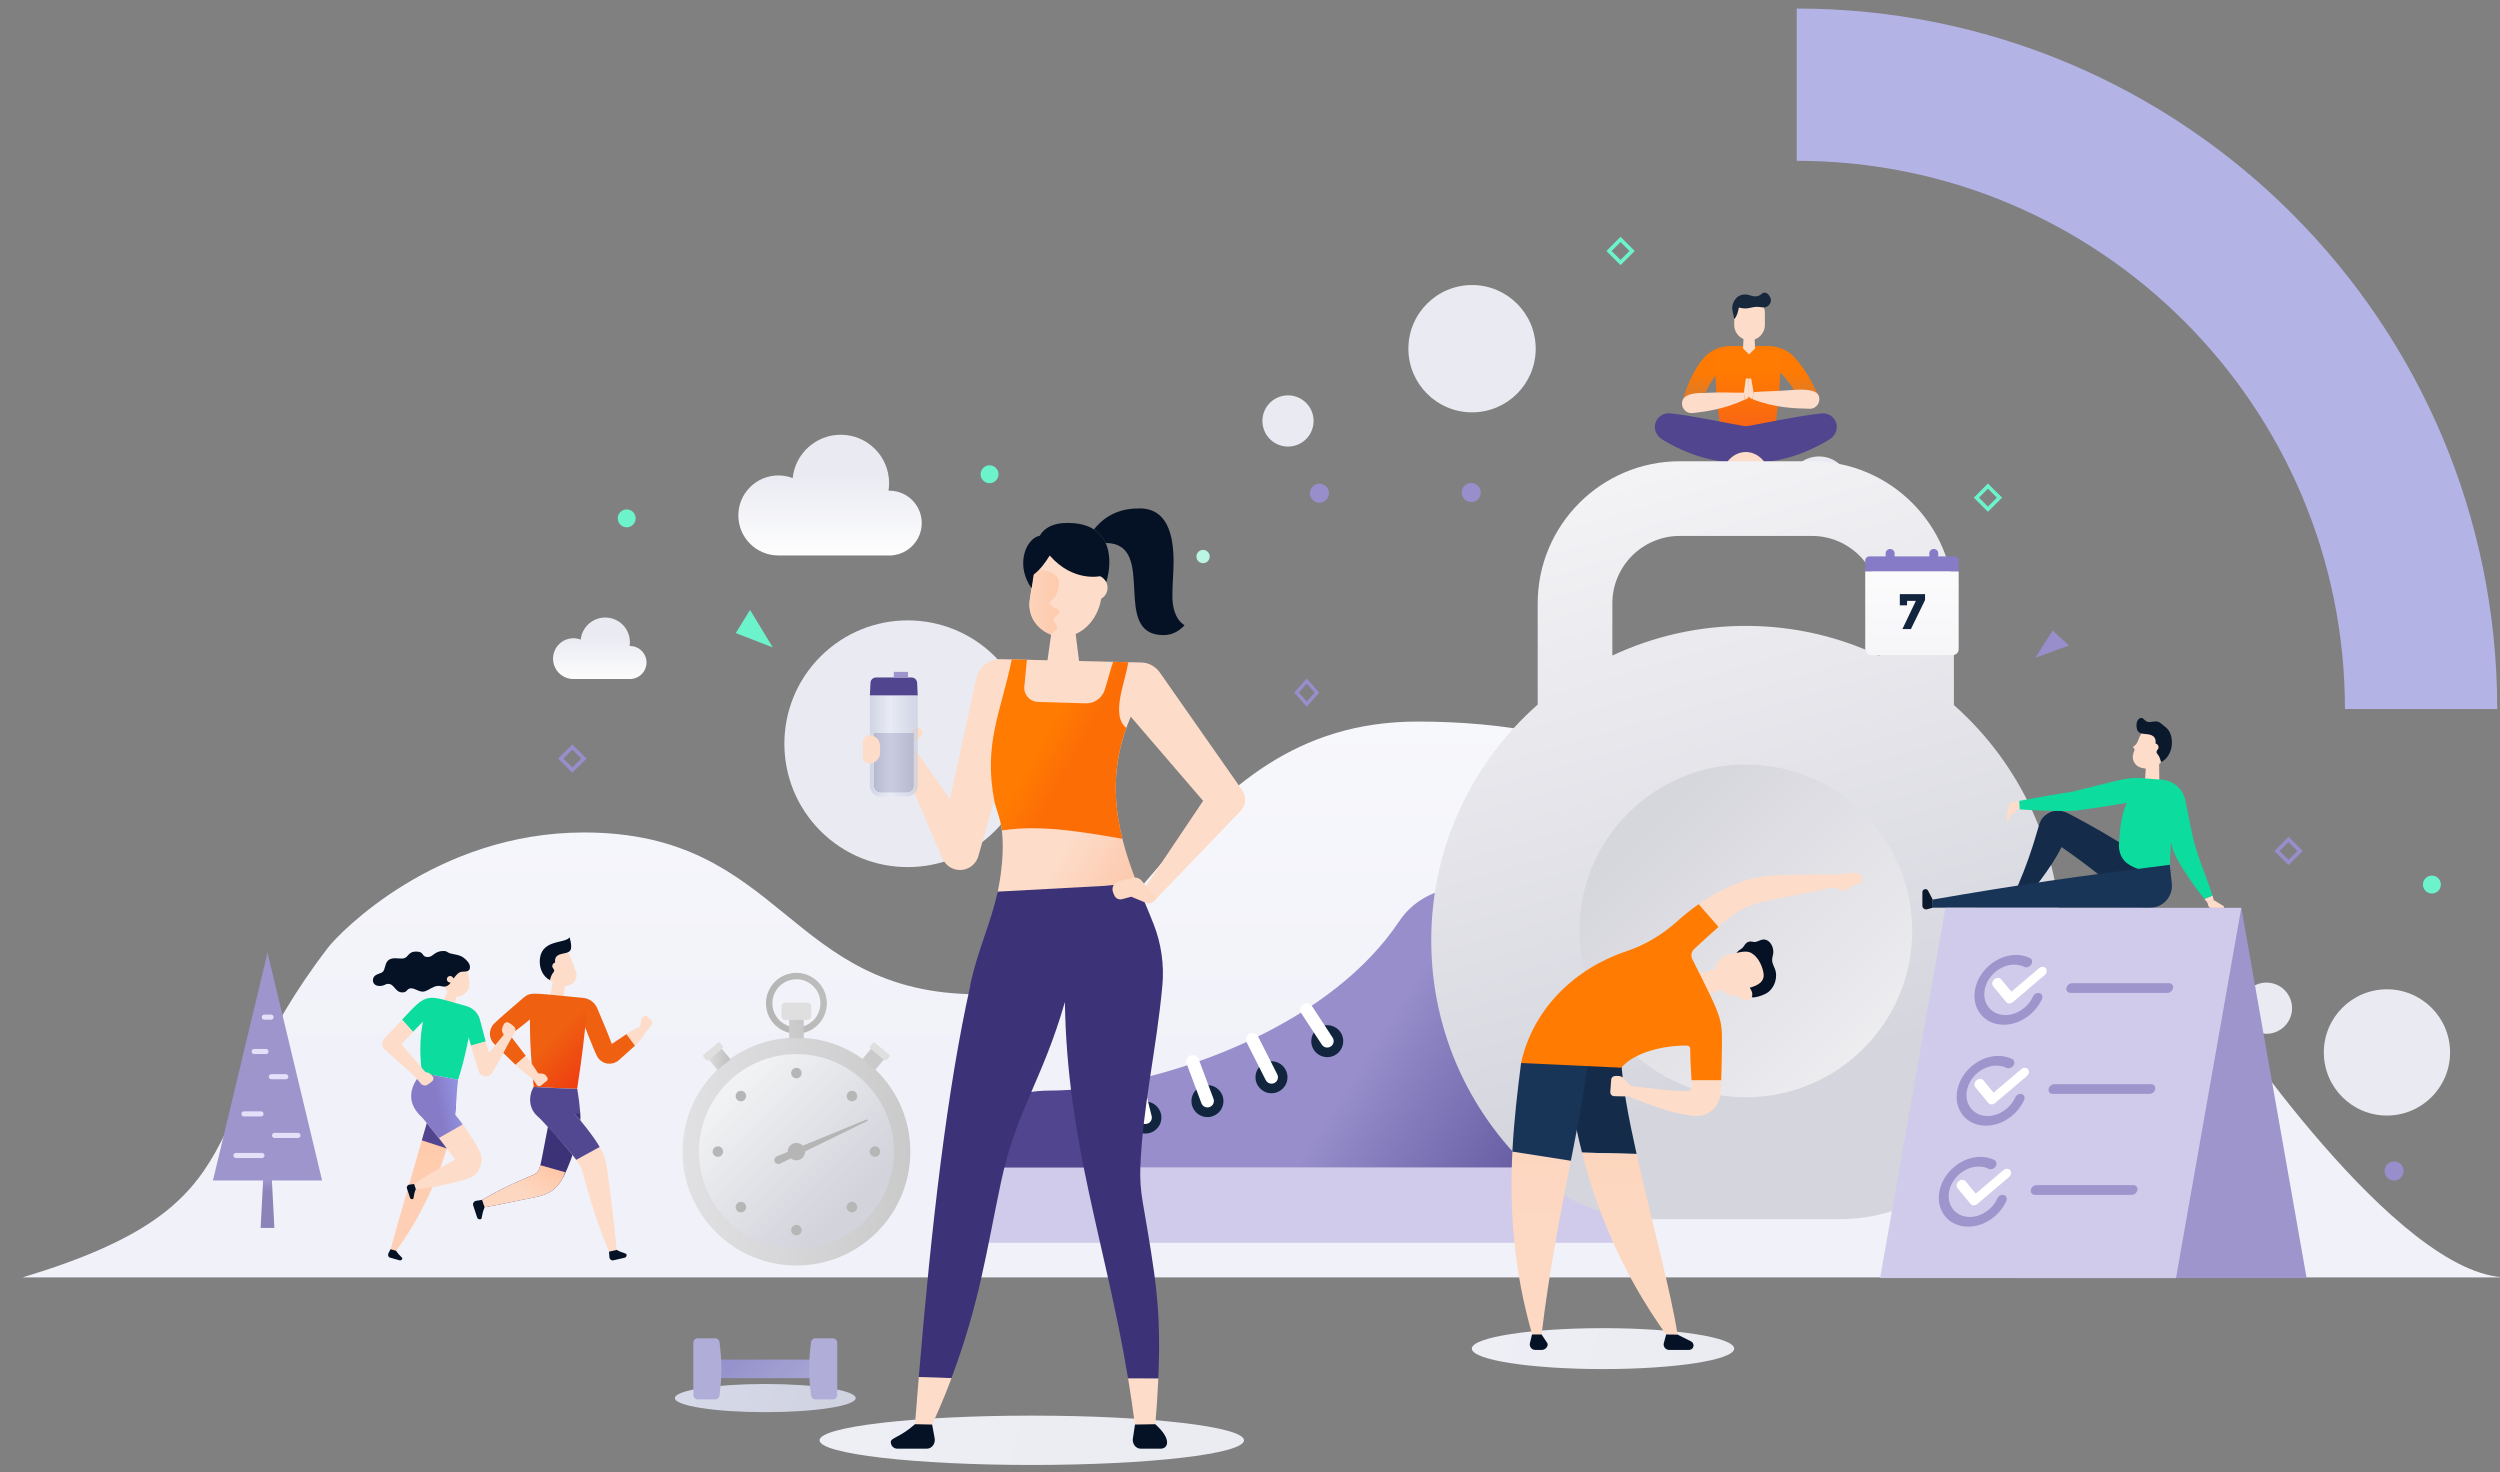 <?xml version="1.0" encoding="UTF-8" standalone="no"?>
<svg
   width="985"
   height="580"
   viewBox="0 0 985 580"
   fill="none"
   version="1.1"
   id="svg516"
   sodipodi:docname="top banner.svg"
   inkscape:version="1.1.1 (3bf5ae0d25, 2021-09-20)"
   xmlns:inkscape="http://www.inkscape.org/namespaces/inkscape"
   xmlns:sodipodi="http://sodipodi.sourceforge.net/DTD/sodipodi-0.dtd"
   xmlns="http://www.w3.org/2000/svg"
   xmlns:svg="http://www.w3.org/2000/svg">
  <rect x="0" y="0" width="985" height="580" fill="#808080" stroke="none"/>
  <sodipodi:namedview
     id="namedview518"
     pagecolor="#ffffff"
     bordercolor="#666666"
     borderopacity="1.0"
     inkscape:pageshadow="2"
     inkscape:pageopacity="0.0"
     inkscape:pagecheckerboard="0"
     showgrid="false"
     inkscape:zoom="0.96061644"
     inkscape:cx="502.80214"
     inkscape:cy="403.38681"
     inkscape:window-width="1920"
     inkscape:window-height="1017"
     inkscape:window-x="1912"
     inkscape:window-y="477"
     inkscape:window-maximized="1"
     inkscape:current-layer="svg516" />
  <path
     d="m 874.567,398.055 c -27.63,-37.26 -73.94,-15.37 -89.79,-15.37 -72.8,0 -84.95,-98.39 -226.29,-98.39 -96.26,0 -110.27,107.44 -172.99,107.44 -75.62,0 -76.69,-63.74 -155.42,-63.74 -58.26,0 -96.34,39.54 -100.72,45.22 -54.53,70.86 -23.84,100.91 -120.45,130.08 H 987.907 c -43.46,0.01 -112.77,-104.47 -113.34,-105.24 z"
     fill="url(#paint0_linear_186_39)"
     id="path12"
     style="fill:url(#paint0_linear_186_39)" />
  <path
     d="m 940.457,439.525 c 13.73,0 24.87,-11.14 24.87,-24.87 0,-13.74 -11.14,-24.87 -24.87,-24.87 -13.74,0 -24.87,11.13 -24.87,24.87 0,13.73 11.13,24.87 24.87,24.87 z"
     fill="#eaebf2"
     id="path14" />
  <path
     d="m 579.987,162.465 c 13.85,0 25.08,-11.23 25.08,-25.08 0,-13.85 -11.23,-25.08 -25.08,-25.08 -13.85,0 -25.08,11.23 -25.08,25.08 0,13.85 11.23,25.08 25.08,25.08 z"
     fill="#eaebf2"
     id="path16" />
  <path
     d="m 509.087,175.815 c 5.5,-0.89 9.23,-6.07 8.34,-11.57 -0.89,-5.5 -6.07,-9.23 -11.57,-8.34 -5.5,0.89 -9.23,6.07 -8.34,11.57 0.9,5.5 6.07,9.23 11.57,8.34 z"
     fill="#eaebf2"
     id="path18" />
  <path
     d="m 902.307,401.075 c 2.13,-5.14 -0.31,-11.04 -5.46,-13.17 -5.14,-2.13 -11.04,0.31 -13.17,5.46 -2.13,5.14 0.31,11.04 5.46,13.17 5.14,2.13 11.04,-0.31 13.17,-5.46 z"
     fill="#eaebf2"
     id="path20" />
  <path
     d="m 392.007,327.405 c 18.98,-18.98 18.98,-49.75 0,-68.74 -18.98,-18.98 -49.75,-18.98 -68.73,0 -18.98,18.98 -18.98,49.75 0,68.74 18.98,18.98 49.75,18.98 68.73,0 z"
     fill="#eaebf2"
     id="path22" />
  <path
     d="m 105.407,461.665 -1.55,-0.37 -1.17,22.51 h 5.42 l -1.17,-22.51 z"
     fill="url(#paint1_linear_186_39)"
     id="path24"
     style="fill:url(#paint1_linear_186_39)" />
  <path
     d="m 126.907,465.105 -21.5,-89.81 -21.5,89.81 z"
     fill="#9d95cb"
     id="path26" />
  <path
     d="M 103.217,456.275 H 92.977 c -0.56,0 -1.01,-0.45 -1.01,-1.01 0,-0.56 0.45,-1.01 1.01,-1.01 h 10.24 c 0.56,0 1.01,0.45 1.01,1.01 0,0.57 -0.45,1.01 -1.01,1.01 z m 15.19,-8.92 c 0,-0.56 -0.45,-1.01 -1.01,-1.01 h -9.23 c -0.56,0 -1.01,0.45 -1.01,1.01 0,0.56 0.45,1.01 1.01,1.01 h 9.23 c 0.56,0 1.01,-0.45 1.01,-1.01 z m -14.56,-8.47 c 0,-0.56 -0.45,-1.01 -1.01,-1.01 h -6.71 c -0.56,0 -1.01,0.45 -1.01,1.01 0,0.56 0.45,1.01 1.01,1.01 h 6.71 c 0.56,0 1.01,-0.45 1.01,-1.01 z m 9.77,-14.66 c 0,-0.56 -0.45,-1.01 -1.01,-1.01 h -5.7 c -0.56,0 -1.01,0.45 -1.01,1.01 0,0.56 0.45,1.01 1.01,1.01 h 5.69 c 0.57,0.01 1.02,-0.45 1.02,-1.01 z m -7.79,-9.93 c 0,-0.56 -0.45,-1.01 -1.01,-1.01 h -4.68 c -0.56,0 -1.01,0.45 -1.01,1.01 0,0.56 0.45,1.01 1.01,1.01 h 4.68 c 0.56,0.01 1.01,-0.45 1.01,-1.01 z m 1.98,-13.54 c 0,-0.56 -0.45,-1.01 -1.01,-1.01 h -2.66 c -0.56,0 -1.01,0.45 -1.01,1.01 0,0.56 0.45,1.01 1.01,1.01 h 2.66 c 0.56,-0.01 1.01,-0.46 1.01,-1.01 z"
     fill="#e4e0f9"
     id="path28" />
  <path
     d="m 401.427,405.285 c 0,2.03 -1.64,3.67 -3.67,3.67 -2.03,0 -3.67,-1.64 -3.67,-3.67 0,-2.03 1.64,-3.67 3.67,-3.67 2.03,0 3.67,1.64 3.67,3.67 z m 10.81,-3.67 c -2.03,0 -3.67,1.64 -3.67,3.67 0,2.03 1.64,3.67 3.67,3.67 2.03,0 3.67,-1.64 3.67,-3.67 0,-2.03 -1.64,-3.67 -3.67,-3.67 z m 14.48,0 c -2.03,0 -3.67,1.64 -3.67,3.67 0,2.03 1.64,3.67 3.67,3.67 2.03,0 3.67,-1.64 3.67,-3.67 0,-2.03 -1.64,-3.67 -3.67,-3.67 z"
     fill="#ffffff"
     id="path30" />
  <path
     d="m 363.167,206.085 c 0,-7.04 -5.71,-12.76 -12.76,-12.76 -0.11,0 -0.22,0.02 -0.33,0.02 0.15,-0.98 0.23,-1.98 0.23,-3 0,-10.52 -8.53,-19.05 -19.05,-19.05 -9.86,0 -17.96,7.48 -18.94,17.07 -1.75,-0.67 -3.66,-1.04 -5.65,-1.04 -8.7,0 -15.76,7.06 -15.76,15.76 0,8.7 7.06,15.76 15.76,15.76 h 44.95 v -0.06 c 6.47,-0.61 11.55,-6.05 11.55,-12.7 z"
     fill="url(#paint2_linear_186_39)"
     id="path32"
     style="fill:url(#paint2_linear_186_39)" />
  <path
     d="m 254.727,261.025 c 0,-3.59 -2.91,-6.5 -6.5,-6.5 l -0.17,0.01 c 0.08,-0.5 0.12,-1.01 0.12,-1.52 0,-5.36 -4.34,-9.71 -9.71,-9.71 -5.02,0 -9.15,3.81 -9.66,8.7 -0.89,-0.34 -1.86,-0.53 -2.88,-0.53 -4.44,0 -8.03,3.6 -8.03,8.03 0,4.44 3.6,8.03 8.03,8.03 h 22.91 v -0.03 c 3.31,-0.31 5.89,-3.1 5.89,-6.48 z"
     fill="url(#paint3_linear_186_39)"
     id="path34"
     style="fill:url(#paint3_linear_186_39)" />
  <path
     d="m 737.177,202.175 c 0,-4.53 -3.66,-8.19 -8.19,-8.19 l -0.21,0.01 c 0.1,-0.63 0.15,-1.27 0.15,-1.93 0,-6.75 -5.47,-12.23 -12.23,-12.23 -6.32,0 -11.53,4.8 -12.16,10.96 -1.12,-0.43 -2.35,-0.67 -3.63,-0.67 -5.59,0 -10.12,4.53 -10.12,10.12 0,5.58 4.53,10.12 10.12,10.12 h 28.85 v -0.04 c 4.17,-0.39 7.42,-3.89 7.42,-8.15 z"
     fill="url(#paint4_linear_186_39)"
     id="path36"
     style="fill:url(#paint4_linear_186_39)" />
  <path
     d="m 735.947,308.555 c 0,2 -1.62,3.61 -3.61,3.61 -1.99,0 -3.61,-1.62 -3.61,-3.61 0,-1.99 1.62,-3.61 3.61,-3.61 1.99,0 3.61,1.62 3.61,3.61 z"
     fill="#6cf3cb"
     id="path38" />
  <path
     d="m 393.417,186.855 c 0,1.95 -1.58,3.53 -3.53,3.53 -1.95,0 -3.53,-1.58 -3.53,-3.53 0,-1.95 1.58,-3.53 3.53,-3.53 1.95,0 3.53,1.58 3.53,3.53 z"
     fill="#6cf3cb"
     id="path40" />
  <path
     d="m 250.447,204.235 c 0,1.95 -1.58,3.53 -3.53,3.53 -1.95,0 -3.53,-1.58 -3.53,-3.53 0,-1.95 1.58,-3.53 3.53,-3.53 1.95,0 3.53,1.58 3.53,3.53 z"
     fill="#6cf3cb"
     id="path42" />
  <path
     d="m 961.697,348.515 c 0,1.95 -1.58,3.53 -3.53,3.53 -1.95,0 -3.53,-1.58 -3.53,-3.53 0,-1.95 1.58,-3.53 3.53,-3.53 1.95,0 3.53,1.58 3.53,3.53 z"
     fill="#6cf3cb"
     id="path44" />
  <path
     d="m 523.607,194.335 c 0,2.07 -1.69,3.76 -3.76,3.76 -2.07,0 -3.76,-1.69 -3.76,-3.76 0,-2.07 1.69,-3.76 3.76,-3.76 2.08,0 3.76,1.68 3.76,3.76 z"
     fill="#978ecb"
     id="path46" />
  <path
     d="m 947.027,461.375 c 0,2.07 -1.69,3.76 -3.76,3.76 -2.07,0 -3.76,-1.69 -3.76,-3.76 0,-2.07 1.69,-3.76 3.76,-3.76 2.07,0 3.76,1.69 3.76,3.76 z"
     fill="#978ecb"
     id="path48" />
  <path
     d="m 583.427,194.055 c 0,2.07 -1.69,3.76 -3.76,3.76 -2.07,0 -3.76,-1.69 -3.76,-3.76 0,-2.07 1.69,-3.76 3.76,-3.76 2.07,0 3.76,1.69 3.76,3.76 z"
     fill="#978ecb"
     id="path50" />
  <path
     d="m 801.927,259.155 6.82,-10.76 6.42,5.93 z"
     fill="#978ecb"
     id="path52" />
  <path
     d="m 304.477,255.085 -14.57,-5.65 5.61,-9.14 z"
     fill="#6cf3cb"
     id="path54" />
  <path
     d="m 514.857,278.465 -4.95,-5.58 4.95,-5.58 4.95,5.58 z m -3.12,-5.58 3.12,3.52 3.12,-3.52 -3.12,-3.52 z"
     fill="#978ecb"
     id="path56" />
  <path
     d="m 901.687,340.855 -5.58,-5.58 5.58,-5.58 5.58,5.58 z m -3.52,-5.58 3.52,3.52 3.52,-3.52 -3.52,-3.52 z"
     fill="#978ecb"
     id="path58" />
  <path
     d="m 225.487,304.465 -5.58,-5.58 5.58,-5.58 5.59,5.58 z m -3.51,-5.58 3.52,3.52 3.52,-3.52 -3.52,-3.52 z"
     fill="#978ecb"
     id="path60" />
  <path
     d="m 783.247,201.655 -5.58,-5.58 5.58,-5.58 5.59,5.58 z m -3.52,-5.58 3.52,3.52 3.52,-3.52 -3.52,-3.52 z"
     fill="#6cf3cb"
     id="path62" />
  <path
     d="m 638.497,104.465 -5.59,-5.58 5.59,-5.58 5.58,5.58 z m -3.52,-5.58 3.52,3.52 3.52,-3.52 -3.52,-3.52 z"
     fill="#6cf3cb"
     id="path64" />
  <path
     d="m 474.007,216.655 c -1.45,0 -2.62,1.17 -2.62,2.62 0,1.45 1.17,2.62 2.62,2.62 1.45,0 2.62,-1.17 2.62,-2.62 0,-1.45 -1.17,-2.62 -2.62,-2.62 z"
     fill="#bbf6e4"
     id="path66" />
  <path
     d="m 387.447,489.655 h 248.59 c 4.5,0 8.15,-3.65 8.15,-8.15 v -21.48 h -265.28 v 21.08 c 0,4.72 3.83,8.55 8.54,8.55 z"
     fill="#d0cbeb"
     id="path68" />
  <path
     d="m 626.547,345.545 c -14.01,5.96 -29.91,7.54 -44.92,4.76 -11.8,-2.19 -23.73,2.74 -30.38,12.72 -26.4,39.62 -84.33,61.08 -122.77,65.69 v 31.3 h 215.73 c 0,-37.98 -17.66,-59.15 -13.42,-111.47 0.16,-2.27 -2.15,-3.89 -4.24,-3 z"
     fill="url(#paint5_linear_186_39)"
     id="path70"
     style="fill:url(#paint5_linear_186_39)" />
  <path
     d="m 413.807,429.685 c -28.08,0 -34.9,20.27 -34.9,30.35 h 49.56 v -31.3 c -5.3,0.63 -10.23,0.95 -14.66,0.95 z"
     fill="#50458e"
     id="path72" />
  <path
     d="m 451.287,446.615 c 3.48,0 6.3,-2.82 6.3,-6.3 0,-3.48 -2.82,-6.3 -6.3,-6.3 -3.48,0 -6.3,2.82 -6.3,6.3 0,3.47 2.82,6.3 6.3,6.3 z"
     fill="#11253f"
     id="path74" />
  <path
     d="m 481.867,435.285 c 0.8,-3.39 -1.3,-6.78 -4.68,-7.58 -3.39,-0.8 -6.78,1.3 -7.58,4.68 -0.8,3.39 1.3,6.78 4.68,7.58 3.39,0.8 6.78,-1.29 7.58,-4.68 z"
     fill="#11253f"
     id="path76" />
  <path
     d="m 500.967,430.735 c 3.48,0 6.3,-2.82 6.3,-6.3 0,-3.48 -2.82,-6.3 -6.3,-6.3 -3.48,0 -6.3,2.82 -6.3,6.3 0,3.48 2.82,6.3 6.3,6.3 z"
     fill="#11253f"
     id="path78" />
  <path
     d="m 525.347,416.035 c 3.21,-1.33 4.74,-5.02 3.41,-8.23 -1.33,-3.21 -5.02,-4.74 -8.23,-3.41 -3.21,1.33 -4.74,5.02 -3.41,8.23 1.33,3.22 5.01,4.74 8.23,3.41 z"
     fill="#11253f"
     id="path80" />
  <path
     d="m 451.277,442.855 c -1.14,0 -2.18,-0.77 -2.46,-1.93 l -3.77,-15.2 c -0.34,-1.36 0.49,-2.74 1.86,-3.07 1.36,-0.33 2.74,0.49 3.07,1.86 l 3.77,15.2 c 0.33,1.36 -0.49,2.74 -1.86,3.07 -0.2,0.04 -0.4,0.07 -0.61,0.07 z"
     fill="#ffffff"
     id="path82" />
  <path
     d="m 475.737,436.325 c -1.03,0 -1.99,-0.63 -2.38,-1.65 l -5.8,-15.53 c -0.49,-1.31 0.18,-2.77 1.49,-3.26 1.31,-0.49 2.77,0.17 3.26,1.49 l 5.8,15.53 c 0.49,1.31 -0.17,2.77 -1.49,3.26 -0.28,0.11 -0.58,0.16 -0.88,0.16 z"
     fill="#ffffff"
     id="path84" />
  <path
     d="m 500.967,426.965 c -0.93,0 -1.82,-0.51 -2.26,-1.39 l -7.53,-14.88 c -0.63,-1.25 -0.13,-2.77 1.12,-3.41 1.25,-0.64 2.77,-0.13 3.41,1.12 l 7.53,14.89 c 0.64,1.25 0.13,2.77 -1.12,3.41 -0.37,0.17 -0.77,0.26 -1.15,0.26 z"
     fill="#ffffff"
     id="path86" />
  <path
     d="m 522.917,412.745 c -0.82,0 -1.63,-0.4 -2.12,-1.15 l -8.12,-12.41 c -0.77,-1.18 -0.44,-2.75 0.74,-3.51 1.17,-0.77 2.74,-0.44 3.51,0.73 l 8.12,12.41 c 0.77,1.17 0.44,2.74 -0.73,3.51 -0.44,0.29 -0.92,0.42 -1.4,0.42 z"
     fill="#ffffff"
     id="path88" />
  <path
     d="m 716.477,155.945 c -1.16,-2.46 -6.62,-2.32 -9.48,-2.07 -0.97,-1.55 -2.04,-3.04 -3.23,-4.51 -4.3,-5.32 -4.34,-4.45 -14.97,-4.42 -7.32,-0.04 -10.16,-0.72 -12.7,2.8 l -0.14,0.2 c -1.63,2.27 -3,4.55 -4.17,7.06 -0.33,0.02 -0.66,0.04 -1,0.07 0,0 -6.84,-0.47 -7.9,2.97 0.79,-2.93 1.84,-5.83 3.16,-8.6 3.65,-7.67 7.58,-12.82 15.5,-13.09 8.75,-0.05 14.73,-0.02 15.51,-0.01 4.28,0.15 7.86,2.04 10.16,4.67 3.96,4.43 6.82,9.46 9.26,14.93 z"
     fill="url(#paint6_linear_186_39)"
     id="path90"
     style="fill:url(#paint6_linear_186_39)" />
  <path
     d="m 699.127,170.585 h -20.95 c -1.73,-10.69 -2.47,-19.9 -2.46,-32.66 h 25.86 c 0.01,12.76 -0.88,21.17 -2.45,32.66 z"
     fill="url(#paint7_linear_186_39)"
     id="path92"
     style="fill:url(#paint7_linear_186_39)" />
  <path
     d="m 689.327,134.085 c -3.34,0 -6.04,-2.7 -6.04,-6.04 v -5.02 c 0,-2.62 2.12,-4.74 4.74,-4.74 h 2.59 c 2.62,0 4.74,2.12 4.74,4.74 v 5.02 c 0,3.34 -2.7,6.04 -6.03,6.04 z"
     fill="#fddcc9"
     id="path94" />
  <path
     d="m 685.107,121.185 c 0.89,0.25 1.85,0.35 2.54,0.35 1.56,0 3.09,-0.64 4.39,-0.64 1.15,0 2.68,0.26 2.8,0.26 1.7,0 2.91,-1.42 2.91,-2.96 0,-0.68 -0.91,-2.91 -2.51,-2.91 -1.16,0 -1.56,1.48 -3.58,1.48 -1.7,0 -2.37,-0.74 -4.1,-0.74 -4.05,0 -5.1,4.01 -5.1,5.36 0,0.18 0.47,2.85 0.83,4.33 1,-0.88 1.53,-2.88 1.82,-4.53 z"
     fill="#17283d"
     id="path96" />
  <path
     d="m 691.517,137.275 -2.39,2.37 -2.39,-2.37 0.39,-6.93 h 4.01 z"
     fill="#fddcc9"
     id="path98" />
  <path
     d="m 713.067,161.045 c -5.67,-0.13 -13.81,-0.28 -22.58,-3.79 l 0.41,-2.77 c 3.89,-0.35 8.69,-0.27 15.64,-0.85 2.99,-0.25 8.72,-0.39 9.94,2.07 1.16,2.5 -0.66,5.39 -3.41,5.34 z"
     fill="#fddcc9"
     id="path100" />
  <path
     d="m 688.897,149.525 v 5.85 c -0.04,0.72 0.38,1.38 1.03,1.65 l 0.55,0.23 0.41,-2.77 -0.87,-5.01 c -0.06,-0.62 -1.09,-0.53 -1.12,0.05 z"
     fill="#fddcc9"
     id="path102" />
  <path
     d="m 687.447,157.455 c -6.8,3.2 -13.57,4.56 -20.59,5.3 -2.5,0.26 -4.81,-2.02 -3.96,-4.94 1.13,-3.45 8.41,-2.97 8.41,-2.97 0.36,-0.02 0.72,-0.04 1.07,-0.07 5.85,-0.36 11.2,0.03 14.69,-0.06 z"
     fill="#fddcc9"
     id="path104" />
  <path
     d="m 688.957,149.535 0.14,6.08 c 0.07,1.37 -1.01,1.61 -1.64,1.84 l -0.38,-2.73 0.74,-5.23 c 0.07,-0.65 1.1,-0.55 1.14,0.04 z"
     fill="#fddcc9"
     id="path106" />
  <path
     d="m 687.447,167.905 c -1.48,-0.11 -22.62,-4.53 -29.33,-5.02 -2.24,-0.28 -4.52,0.87 -5.57,3.01 -1.34,2.71 -0.1,5.77 2.48,7.32 13.17,7.91 23.81,9.23 32.83,9.1 9.02,0.13 19.66,-1.19 32.83,-9.1 2.59,-1.55 3.82,-4.61 2.48,-7.32 -1.06,-2.14 -3.33,-3.29 -5.57,-3.01 -0.23,0.01 -6.44,0.69 -16.04,2.53 -13.26,2.52 -12.99,2.57 -14.11,2.49 z"
     fill="#50458e"
     id="path108" />
  <path
     d="m 687.847,178.095 c -2.91,0 -5.54,1.52 -7.37,3.95 2.58,0.25 5.03,0.31 7.37,0.28 2.34,0.04 4.8,-0.03 7.37,-0.28 -1.83,-2.43 -4.45,-3.95 -7.37,-3.95 z"
     fill="#fddcc9"
     id="path110" />
  <path
     d="m 769.837,277.785 v -40.07 c 0,-30.86 -25.11,-55.98 -55.98,-55.98 h -52.03 c -30.86,0 -55.98,25.11 -55.98,55.98 v 39.89 c -25.71,22.71 -41.94,55.92 -41.94,92.93 0,36.89 16.13,70.02 41.71,92.72 12.48,11.07 28.64,17.11 45.33,17.11 h 73.81 c 16.76,0 32.97,-6.1 45.49,-17.25 25.11,-22.35 41.06,-54.76 41.55,-90.91 0.48,-37.41 -15.86,-71.3 -41.96,-94.42 z m -81.04,-31.18 c -19.15,-0.15 -37.29,4.06 -53.53,11.68 v -20.56 c 0,-14.65 11.92,-26.57 26.57,-26.57 h 52.03 c 14.65,0 26.57,11.92 26.57,26.57 v 20.66 c -15.71,-7.43 -33.2,-11.65 -51.64,-11.78 z"
     fill="url(#paint8_linear_186_39)"
     id="path112"
     style="fill:url(#paint8_linear_186_39)" />
  <path
     d="m 687.847,432.315 c 36.2,0 65.55,-29.35 65.55,-65.55 0,-36.2 -29.35,-65.55 -65.55,-65.55 -36.2,0 -65.55,29.35 -65.55,65.55 0,36.2 29.35,65.55 65.55,65.55 z"
     fill="url(#paint9_linear_186_39)"
     id="path114"
     style="fill:url(#paint9_linear_186_39)" />
  <path
     d="m 631.587,523.295 c -28.54,0 -51.68,3.61 -51.68,8.06 0,4.45 23.14,8.06 51.68,8.06 28.54,0 51.68,-3.61 51.68,-8.06 0,-4.45 -23.14,-8.06 -51.68,-8.06 z"
     fill="url(#paint10_linear_186_39)"
     id="path116"
     style="fill:url(#paint10_linear_186_39)" />
  <path
     d="m 638.837,418.015 -21.98,1.11 c 1.42,11.49 3.45,23.19 6.46,35 l 21.5,0.54 c -3.22,-14.45 -5.7,-27.67 -5.98,-36.65 z"
     fill="#142c4a"
     id="path118" />
  <path
     d="m 660.947,525.835 c -2.48,-16.49 -10.47,-45.73 -16.13,-71.17 l -21.5,-0.54 c 6.07,23.75 16.11,47.92 33.13,71.68 z"
     fill="url(#paint11_linear_186_39)"
     id="path120"
     style="fill:url(#paint11_linear_186_39)" />
  <path
     d="m 660.947,525.835 5.34,2.68 c 0.59,0.31 0.96,0.91 0.96,1.58 0,0.98 -0.79,1.77 -1.77,1.77 h -7.86 c -1.41,0 -2.43,-1.34 -2.07,-2.7 l 0.92,-3.38 z"
     fill="#051225"
     id="path122" />
  <path
     d="m 690.477,391.565 c 0.02,1.11 -0.7,2.14 -1.82,2.49 -1.27,0.4 -2.63,-0.22 -3.17,-1.41 -2.79,0 -5.4,-1.02 -7.25,-2.8 l -5.82,2.22 c -0.86,-2.05 -1.92,-4.81 -3.44,-8.52 l 6.71,-1.56 c 0.02,-0.13 0.05,-0.25 0.08,-0.38 0.04,-0.22 0.1,-0.43 0.17,-0.65 0.78,-2.63 3.05,-4.55 5.74,-5.06 l 5.43,-1.02 0.83,-0.16 c 3.51,-0.66 7.09,1.22 8.34,4.57 0.05,0.14 0.1,0.29 0.15,0.44 1.46,4.62 -1.17,9.64 -5.95,11.84 z"
     fill="#fddcc9"
     id="path124" />
  <path
     d="m 699.517,382.325 c -0.3,-0.99 -0.83,-1.91 -1.12,-2.87 -0.7,-2.34 0.89,-3.26 0.04,-6.11 -0.57,-1.91 -2.29,-3.69 -4.39,-3.06 -0.67,0.2 -1.33,0.55 -2,0.75 -1.3,0.39 -1.84,-0.35 -3.07,0.02 -1.59,0.47 -1.74,2.12 -2.92,2.78 -0.72,0.42 -1.37,0.97 -1.94,1.61 l 2.21,-0.42 c 0.98,-0.07 2.47,-0.3 3.83,0.55 1.56,0.98 3.19,2.74 4.26,6.12 0.94,2.99 1.03,5.8 -5.02,7.47 0.55,0.9 1.43,2.12 0.79,3.74 1.19,0.41 5.29,-0.92 6.76,-2.21 2.79,-2.45 3.23,-6.18 2.57,-8.37 z"
     fill="#051225"
     id="path126" />
  <path
     d="m 603.937,526.675 3.34,-0.05 c 3.25,-26.97 7.69,-49.13 11.66,-69.29 l -23.05,-3.61 c -1.08,21.24 0.08,45.81 8.05,72.95 z"
     fill="url(#paint12_linear_186_39)"
     id="path128"
     style="fill:url(#paint12_linear_186_39)" />
  <path
     d="m 599.297,418.855 c -1.28,10.27 -2.76,21.95 -3.42,34.87 l 23.05,3.61 c 2.59,-13.21 4.97,-25.56 6.67,-37.86 -13.3,-2.14 -17.31,-1.47 -26.3,-0.62 z"
     fill="#183457"
     id="path130" />
  <path
     d="m 604.867,531.865 c -1.41,0 -2.43,-1.34 -2.07,-2.7 l 0.82,-3.38 h 3.75 l 2.26,3.38 c 0.62,1 -0.65,2.7 -2.07,2.7 z"
     fill="#051225"
     id="path132" />
  <path
     d="m 678.147,425.605 c -0.08,2.02 -0.17,3.72 -0.25,5.25 -0.39,5.06 -4.59,9.35 -10.58,8.81 -8.08,-0.77 -17.53,-4.29 -25.41,-7.65 l -5.83,-0.11 c -0.94,0.02 -1.68,-0.78 -1.62,-1.71 l 0.35,-4.78 c 0.06,-0.83 0.76,-1.48 1.59,-1.48 l 1.14,-0.01 c 0.95,0 1.86,0.43 2.46,1.17 l 2.55,2.83 c 7.15,0.57 15.12,2.12 22.4,1.89 0.98,-0.04 1.74,-0.89 1.66,-1.86 -0.06,-0.82 -0.11,-1.61 -0.15,-2.35 z"
     fill="#fddcc9"
     id="path134" />
  <path
     d="m 660.907,362.915 c -5.86,5.28 -12.69,9.41 -20.17,11.9 -20.44,6.82 -36.81,22.84 -41.45,44.01 l 39.52,1.85 c 4.92,-5.91 16.42,-8.88 25.98,-8.7 0.63,0.02 1.13,0.51 1.14,1.14 0.04,2.83 0.15,6.74 0.53,12.48 h 11.69 c 0.09,-2.22 0.17,-4.83 0.2,-8.08 0.22,-16.91 1.35,-13.69 -11.59,-39.63 -0.66,-1.33 -0.36,-2.95 0.72,-3.96 3.91,-3.61 7.02,-6.47 9.66,-8.75 l -7.83,-8.96 c -3.17,2.23 -6,4.54 -8.4,6.7 z"
     fill="#ff7b01"
     id="path136" />
  <path
     d="m 732.697,348.035 -4.1,1.46 c -0.38,0.14 -0.67,0.46 -0.77,0.85 -0.14,0.55 -0.71,0.86 -1.25,0.69 l -4.5,-1.46 c -2.92,0.73 -5.86,1.35 -8.8,1.97 -22.07,4.47 -24.55,3.56 -36.14,13.63 l -7.83,-8.96 c 8.11,-5.69 18.49,-10.83 29.64,-11.29 6.84,-0.24 15.78,-0.48 22.6,-0.28 l 9.01,-0.75 c 1.15,-0.09 2.26,0.48 2.86,1.47 l 0.15,0.25 c 0.54,0.91 0.12,2.07 -0.87,2.42 z"
     fill="#fddcc9"
     id="path138" />
  <path
     d="m 218.197,433.315 c -0.64,2.35 -1.12,4.72 -1.61,7.07 -2.17,10.8 -2.99,15.97 -3.69,18.7 l 9.77,2.74 c 2.31,-6.34 5.04,-18.54 5.58,-26.92 z"
     fill="#fddcc9"
     id="path140" />
  <path
     d="m 228.647,438.665 c 0.61,8.48 -4.99,22.48 -7.45,26.45 -3.74,5.97 -8.74,6.22 -15.8,7.68 -4.75,0.99 -9.54,2.03 -14.43,2.84 l -1.01,-2.88 c 9.72,-5.79 20.36,-9.91 20.42,-9.95 2.84,-1.66 2.04,-1.73 6.21,-22.42 0.5,-2.35 0.98,-4.72 1.61,-7.07 z"
     fill="#3c3277"
     id="path142" />
  <path
     d="m 218.327,384.615 -1.99,9.77 h 5.48 l 1.16,-9.14 z"
     fill="#fddcc9"
     id="path144" />
  <path
     d="m 215.247,383.515 c -1.33,-4.31 -0.88,-7.74 3.7,-9.15 0.88,-0.27 3.39,-1.23 5.13,1.44 0.69,1.04 0.82,1.59 2.82,6.97 0.8,2.15 -0.28,4.6 -2.51,5.36 -3.54,1.2 -7.81,-0.3 -9.14,-4.62 z"
     fill="#fddcc9"
     id="path146" />
  <path
     d="m 217.357,430.135 c 4.45,3.71 9.64,8.99 13.55,14.09 5.38,6.9 7.09,10.13 8.06,14.67 0.41,1.88 3.39,25.66 4,33.72 l -2.97,0.69 c -2.23,-5.24 -4.15,-10.56 -5.91,-15.94 -4.63,-14.4 -3.81,-15.13 -5.97,-18.84 -2.41,-4.1 -16.33,-19.27 -17.87,-21.1 z"
     fill="#fddcc9"
     id="path148" />
  <path
     d="m 224.437,369.295 c -1.9,2.71 -11.77,0.5 -11.77,9.69 0,3.02 1.48,5.95 4.02,7.19 0.28,-1.07 0.54,-2.15 1.42,-3.15 0.36,-0.4 0.3,-1.01 -0.08,-1.38 -0.26,-0.26 -0.42,-0.61 -0.42,-1.01 0,-0.68 0.48,-1.25 1.12,-1.39 -0.04,-0.22 -0.07,-0.4 -0.07,-0.52 0,-4.49 6.37,-1.73 6.37,-5.45 0,-0.21 0.01,-0.44 0.01,-0.67 0.01,-0.82 -0.35,-2.32 -0.6,-3.31 z"
     fill="#051225"
     id="path150" />
  <path
     d="m 242.957,492.455 c 2.74,1.5 3.77,1.2 3.91,1.86 0.13,0.62 -0.24,1.12 -0.8,1.24 l -4.45,1.02 c -0.8,0.17 -1.56,-0.56 -1.53,-1.46 l -0.15,-1.95 z"
     fill="#051225"
     id="path152" />
  <path
     d="m 190.957,475.635 c -1.37,3.14 -0.85,4.53 -1.56,4.74 -0.66,0.2 -1.25,-0.15 -1.43,-0.74 l -1.55,-4.75 c -0.26,-0.86 0.45,-1.76 1.44,-1.81 l 2.18,-0.34 z"
     fill="#051225"
     id="path154" />
  <path
     d="m 241.057,411.315 c -1.82,-4.9 -3.58,-8.89 -5.74,-14.06 -0.99,-2.35 -3.12,-3.89 -5.75,-4.11 -21.79,-1.96 -20.21,-2.77 -24.61,1.08 -2.93,2.61 -7.46,6.33 -10.26,9.04 -2.35,2.42 -2.1,5.91 -0.12,7.9 2.54,2.55 5.53,5.53 8.54,8.37 l 4.06,-3.53 c -1.41,-1.87 -3.33,-4.38 -6.24,-8.17 4.45,-3.41 6.06,-4.57 10.23,-8.22 7.39,0.43 10.16,0.24 17.62,0.7 1.07,2.66 5.61,14.64 6.67,16.23 2,3.01 5.86,3.27 8.2,1.28 1.1,-0.94 3.77,-3.29 6.57,-5.88 l -3.36,-4.52 c -2,1.31 -3.98,2.64 -5.81,3.89 z m -30.52,-11.74 0.07,0.01 z m 1.03,-0.3 0.05,-0.04 z"
     fill="#ef6111"
     id="path156" />
  <path
     d="m 254.457,406.575 -1.84,-2.16 c -1.94,0.66 -3.55,1.58 -5.76,3.03 l 3.37,4.52 c 1.64,-1.53 3.12,-3.56 4.23,-5.39 z"
     fill="#fddcc9"
     id="path158" />
  <path
     d="m 227.417,428.875 c 1.85,-12.15 2.69,-18.96 3.85,-31.11 l -22.37,-1.92 c -0.32,12.62 0.15,19.7 1.39,32.32 l -0.05,0.09 c 6.34,0.34 11.42,0.57 17.2,0.74 z"
     fill="url(#paint13_linear_186_39)"
     id="path160"
     style="fill:url(#paint13_linear_186_39)" />
  <path
     d="m 210.377,462.815 c -0.06,0.04 -10.69,4.15 -20.42,9.95 l 1.01,2.88 c 4.89,-0.81 9.68,-1.86 14.43,-2.84 7.07,-1.47 12.06,-1.71 15.8,-7.68 0.45,-0.72 0.95,-1.85 1.47,-3.28 l -9.77,-2.75 c -0.64,2.49 -1.17,2.92 -2.52,3.72 z"
     fill="url(#paint14_linear_186_39)"
     id="path162"
     style="fill:url(#paint14_linear_186_39)" />
  <path
     d="m 230.897,444.215 c -1.36,-1.77 -2.88,-3.57 -4.47,-5.31 l 2.21,-0.24 c -0.31,-3.77 -0.56,-5.91 -1.2,-9.65 -5.77,-0.18 -10.85,-0.4 -17.2,-0.74 -2.21,3.86 -1.76,8.59 1.48,11.48 0.65,0.58 1.28,1.17 1.87,1.81 2.85,3.11 9.99,10.72 13.45,15.4 l 9.23,-5.06 c -1.2,-2.12 -2.9,-4.51 -5.37,-7.69 z"
     fill="#524892"
     id="path164" />
  <path
     d="m 209.937,425.125 2.18,-2.07 c -1.63,-2.64 -2.55,-3.91 -4.93,-7.06 l -4.06,3.53 c 2.21,2.11 4.56,4.01 6.81,5.6 z"
     fill="#fddcc9"
     id="path166" />
  <path
     d="m 252.037,405.915 0.61,-4.31 c 0.04,-0.26 0.18,-0.49 0.39,-0.64 l 0.86,-0.62 c 0.41,-0.29 0.98,-0.22 1.3,0.18 0.42,0.52 1.01,1.23 1.53,1.74 0.32,0.32 0.38,0.82 0.14,1.2 -1.1,1.71 -1.9,2.62 -3.07,3.84 -0.87,0.06 -1.76,-1.39 -1.76,-1.39 z"
     fill="#fddcc9"
     id="path168" />
  <path
     d="m 211.077,422.815 2.63,0.22 c 0.61,0.05 1.16,0.37 1.5,0.88 l 0.41,0.6 c 0.3,0.44 0.21,1.04 -0.2,1.36 l -2.38,1.9 c -0.47,0.37 -1.15,0.26 -1.48,-0.23 l -2.3,-3.48 z"
     fill="#fddcc9"
     id="path170" />
  <path
     d="m 182.217,392.135 -0.05,0.02 c -0.74,0.36 -1.57,0.53 -2.42,0.47 -3.03,-0.23 -5.26,-3.37 -4.99,-7.03 0.27,-3.66 2.95,-6.44 5.97,-6.21 l 0.04,0.01 c 1.77,0.15 3.2,1.52 3.49,3.29 l 0.24,1.5 0.41,2.53 c 0.37,2.18 -0.7,4.42 -2.69,5.42 z"
     fill="#fddcc9"
     id="path172" />
  <path
     d="m 177.387,388.655 -3.42,7.15 4.9,0.93 1.66,-7.03 z"
     fill="#fddcc9"
     id="path174" />
  <path
     d="m 180.507,425.315 c 2.52,-7.69 3.98,-15.37 5.51,-23.15 -9.04,-2.46 -18.26,-4.1 -18.26,-4.1 -2.53,8.45 -2.53,16.78 -1.51,24.73 l -0.01,0.01 14.25,2.61 z"
     fill="#0cdd9e"
     id="path176" />
  <path
     d="m 179.677,435.665 c -2.55,20.54 -13.29,44.03 -24.61,58.43 l -1.45,-0.64 c 3.11,-12.15 6.4,-22.32 14.93,-52.33 0.25,-0.92 1.57,-5.48 2.21,-7.4 z"
     fill="url(#paint15_linear_186_39)"
     id="path178"
     style="fill:url(#paint15_linear_186_39)" />
  <path
     d="m 179.677,435.665 -8.91,-1.95 c -0.65,1.93 -1.96,6.49 -2.21,7.4 -0.82,2.9 -1.61,5.61 -2.36,8.18 l 9.85,3.2 c 1.69,-5.67 2.95,-11.35 3.63,-16.83 z"
     fill="#50458e"
     id="path180" />
  <path
     d="m 189.117,453.915 c -0.72,-1.77 -7.75,-14.67 -18.51,-23.58 l -6.88,6.61 c 4.21,5.58 4.89,5.47 15.59,19.94 -4.32,2.34 -12.21,6.67 -16.85,10.07 l 0.55,1.57 c 9.72,-0.44 21.19,-3.99 22.32,-4.55 3.64,-1.71 5.4,-6.14 3.78,-10.06 z"
     fill="#fddcc9"
     id="path182" />
  <path
     d="m 182.327,443.005 c -0.91,-1.22 -1.88,-2.49 -2.94,-3.77 0.42,-4.5 0.55,-9.59 1.09,-13.83 l -14.25,-2.61 c -0.41,0.39 -9.4,9.03 0.13,17.49 1.66,2.03 3.26,3.86 6.55,8.1 z"
     fill="url(#paint16_linear_186_39)"
     id="path184"
     style="fill:url(#paint16_linear_186_39)" />
  <path
     d="m 189.047,401.565 c -0.79,-2.53 -2.64,-4.38 -5.24,-5.15 -16.12,-4.42 -15.02,-5.88 -25.41,5.35 l 4.34,4.78 c 1.88,-2 3.74,-3.92 6.6,-6.63 0.33,-0.29 0.71,-0.45 1.13,-0.37 l 11.53,2.81 c 1.22,0.31 1.05,0.53 2.34,5.26 0.39,1.44 0.82,2.92 1.23,4.36 l 5.8,-1.66 c -1.32,-4.84 -2.32,-8.75 -2.32,-8.75 z"
     fill="#0cdd9e"
     id="path186" />
  <path
     d="m 151.417,409.195 c -1.21,1.31 -1.05,3.22 0.15,4.32 0.66,0.6 -0.23,-0.2 13.49,12.04 l 2.86,-2.8 c -0.38,-0.44 -9.38,-10.92 -9.75,-11.34 1.8,-1.88 3.19,-3.39 4.56,-4.85 l -4.34,-4.78 c -1.88,2.03 -4.15,4.48 -6.97,7.41 z"
     fill="#fddcc9"
     id="path188" />
  <path
     d="m 199.097,406.945 c -2.31,2.79 -3.4,4.09 -6.47,7.87 -0.44,-1.53 -0.86,-3.04 -1.26,-4.48 l -5.8,1.66 c 1.5,5.21 2.96,9.86 3.01,10.03 0.66,2.22 3.56,2.85 5.06,1.03 1.07,-1.3 5.24,-9.18 8.01,-14.38 z"
     fill="#fddcc9"
     id="path190" />
  <path
     d="m 178.737,385.455 c 1.1,-1.35 1.71,-2.19 2.82,-2.51 1.15,-0.33 3.61,0.36 3.61,-1.91 0,-1.53 -1.34,-2.75 -2.45,-3.66 -1.9,-1.54 -4.98,-1.23 -6.3,-2.19 -0.51,-0.37 -1.09,-0.5 -1.69,-0.5 -3.61,0 -4.05,2.39 -6.18,2.39 -2.62,0 -1.2,-2.16 -4.54,-2.16 -3.72,0 -2.79,2.76 -5.8,2.76 -0.87,0 -1.72,-0.13 -2.56,-0.13 -4.79,0 -3.27,4.61 -5.17,5.61 -1.38,0.73 -3.55,0.85 -3.55,3.09 0,1.04 0.72,1.91 1.74,2.12 2.37,0.48 2.98,-0.72 4.25,-0.72 2.53,0 2.72,3.37 5.64,3.37 2.07,0 1.59,-1.62 3.46,-1.62 1.48,0 2.76,1.31 4.6,1.31 1.34,0 2.82,-1.26 4.41,-1.9 0.55,-0.22 1.1,-0.37 1.67,-0.37 0.89,0 1.66,0.29 2.26,0.29 1.18,0 1.91,-0.62 2.51,-1.4 0.06,-0.09 0,-0.21 -0.11,-0.21 -0.14,0 -0.29,-0.02 -0.44,-0.08 -0.52,-0.2 -0.87,-0.67 -0.85,-1.23 0.01,-0.7 0.58,-1.26 1.29,-1.26 0.57,0 1.05,0.37 1.22,0.89 z"
     fill="#051225"
     id="path192" />
  <path
     d="m 156.057,492.795 c 1.45,2.26 2.61,2.59 2.45,3.15 -0.16,0.52 -0.64,0.74 -1.11,0.61 l -3.77,-1.07 c -0.67,-0.2 -0.94,-1.07 -0.55,-1.73 l 0.77,-1.55 z"
     fill="#051225"
     id="path194" />
  <path
     d="m 163.837,468.515 c -1.07,2.46 -0.63,3.77 -1.19,3.93 -0.52,0.16 -0.98,-0.12 -1.12,-0.58 l -1.21,-3.72 c -0.21,-0.67 0.36,-1.38 1.12,-1.42 l 1.72,-0.23 z"
     fill="#051225"
     id="path196" />
  <path
     d="m 163.417,424.015 2.42,2.95 c 0.61,0.74 1.67,0.94 2.5,0.47 0.72,-0.42 1.33,-0.85 1.96,-1.41 0.63,-0.56 0.66,-1.54 0.04,-2.12 l -0.7,-0.66 c -0.79,-0.75 -1.93,-1.01 -2.97,-0.68 -1.1,0.35 -2.01,0.77 -3.25,1.45 z"
     fill="#fddcc9"
     id="path198" />
  <path
     d="m 200.727,410.165 2.07,-3.21 c 0.52,-0.81 0.39,-1.88 -0.32,-2.53 -0.61,-0.56 -1.21,-1.01 -1.94,-1.44 -0.72,-0.43 -1.67,-0.15 -2.03,0.61 l -0.42,0.87 c -0.47,0.99 -0.37,2.15 0.26,3.04 0.67,0.95 1.34,1.69 2.38,2.66 z"
     fill="#fddcc9"
     id="path200" />
  <path
     d="m 850.677,298.995 0.12,10.62 -5.74,-1.1 0.63,-9.8 z"
     fill="#fddcc9"
     id="path202" />
  <path
     d="m 852.577,353.855 c 1,-1.49 2.15,-3.88 2.15,-8.88 0,-0.31 0,-0.61 0,-0.91 0,-0.3 0,-0.6 0.02,-0.9 0.03,-0.81 0.07,-1.63 0.1,-2.43 -2.5,0 -4.81,-0.12 -6.93,-0.35 -10.72,-7.41 -19.43,-12.72 -32.75,-19.78 -3.63,-1.94 -7,-1.38 -9.4,0.67 -2.4,2.01 -2.15,3.56 -4.75,11.68 -1.11,3.49 -2.34,6.94 -3.67,10.37 -1.33,3.43 -3.72,9.01 -5.22,12.4 l 4.04,1.2 c 3.5,-4.91 11.69,-14.2 16.09,-23.18 10.9,7.59 18.46,13.7 27.59,21.75 3.53,3.12 8.92,2.78 12.04,-0.74 0.24,-0.29 0.49,-0.6 0.69,-0.9 z"
     fill="#142c4a"
     id="path204" />
  <path
     d="m 839.547,313.095 c -2.5,4.28 -3.82,9.15 -4.3,14.83 -0.12,1.49 -0.24,2.99 -0.36,4.53 -0.23,2.88 0.84,5.7 2.84,7.38 3.44,2.88 9.32,4.25 17.03,4.26 0.26,-6.65 0.67,-13.04 0.67,-16.26 0,-22.97 -11.25,-22.64 -15.88,-14.74 z"
     fill="#0cdd9e"
     id="path206" />
  <path
     d="m 761.487,354.425 -1.8,-3.47 c -0.2,-0.4 -0.62,-0.65 -1.07,-0.65 -0.66,0 -1.2,0.54 -1.2,1.21 v 5.34 c 0,0.96 0.91,1.65 1.83,1.4 l 2.29,-0.63 z"
     fill="#0b192d"
     id="path208" />
  <path
     d="m 854.887,340.725 c -36.42,4.57 -58.47,7.64 -93.4,13.71 v 3.19 l 85.59,0.04 c 5.16,0 9.18,-4.48 8.61,-9.61 z"
     fill="#183457"
     id="path210" />
  <path
     d="m 793.247,315.985 c -2.15,0.4 -2.73,5.01 -2.64,7.6 0.01,0.19 0.26,0.26 0.37,0.09 l 1.77,-2.99 c 0.13,-0.22 0.35,-0.36 0.61,-0.37 l 0.69,-0.05 c 0.24,-0.01 0.39,-0.27 0.28,-0.49 l -0.29,-0.64 c -0.08,-0.18 0.06,-0.39 0.26,-0.37 0.5,0.04 0.99,0.09 1.5,0.12 l -0.23,-3.33 c -0.78,0.14 -1.54,0.28 -2.32,0.43 z"
     fill="#fddcc9"
     id="path212" />
  <path
     d="m 869.697,355.535 0.45,1.48 c 0.14,0.45 0.56,0.77 1.04,0.77 h 4.69 c 0.43,0 0.59,-0.56 0.22,-0.79 l -3.85,-2.35 z"
     fill="#fddcc9"
     id="path214" />
  <path
     d="m 868.527,354.185 c 0.42,0.52 0.83,1.03 1.25,1.53 l 2.48,-1.05 c -0.18,-0.62 -0.37,-1.22 -0.55,-1.8 z"
     fill="#fddcc9"
     id="path216" />
  <path
     d="m 862.887,324.655 c -1.7,-8.56 -1.77,-8.93 -2.04,-10.02 -0.71,-2.99 -3.72,-7.06 -9.37,-7.46 -13.93,-0.94 -8.74,-1.78 -34.5,4.64 -0.64,0.16 -1.28,0.29 -1.93,0.37 -4.04,0.54 -11.78,1.92 -19.49,3.37 l 0.23,3.33 c 9.47,0.72 20.24,0.76 21.63,0.55 10.04,-1.23 22.8,-3.5 22.8,-3.5 0,0 6.05,0.63 10.81,0.98 l 0.06,0.01 c 0.18,0.03 0.24,0.11 0.37,0.24 l 0.02,0.01 0.01,0.01 0.02,0.03 0.02,0.04 c 2.8,11.48 4.39,16.68 4.66,17.61 1.09,3.58 6.83,12.46 12.34,19.32 l 3.17,-1.32 c -3.52,-11.21 -6.16,-14.52 -8.81,-28.21 z"
     fill="#0cdd9e"
     id="path218" />
  <path
     d="m 849.047,287.705 c -0.93,-0.28 -3.61,-1.31 -5.47,1.53 -0.46,0.71 -0.69,1.21 -1.34,2.94 -0.3,0.8 -0.86,1.47 -1.58,1.9 -0.27,0.16 -0.26,0.55 0.01,0.71 0.29,0.16 0.42,0.5 0.31,0.81 -0.12,0.34 -0.26,0.69 -0.39,1.07 -0.85,2.3 0.3,4.9 2.68,5.71 3.78,1.29 8.33,-0.32 9.75,-4.93 1.39,-4.58 0.92,-8.24 -3.97,-9.74 z"
     fill="#fddcc9"
     id="path220" />
  <path
     d="m 847.647,289.655 c -2.34,-1.02 -5.87,0.61 -5.87,-3.92 0,-1.97 1.06,-2.88 2.04,-2.88 0.7,0 1.41,1.65 2.98,1.65 0.8,0 1.7,-0.27 2.32,-0.27 1.83,0 2.13,0.74 3.85,2.03 1.61,1.21 2.77,3.12 2.77,6.37 0,3.21 -1.58,6.34 -4.29,7.66 -0.3,-1.15 -0.58,-2.29 -1.52,-3.35 -0.38,-0.43 -0.32,-1.07 0.09,-1.48 0.28,-0.27 0.45,-0.65 0.45,-1.07 0,-0.73 -0.51,-1.34 -1.2,-1.47 0.04,-0.23 0.07,-0.42 0.07,-0.55 0.01,-1.56 -0.72,-2.3 -1.69,-2.72 z"
     fill="#0b192d"
     id="path222" />
  <path
     d="m 792.217,503.555 h 116.59 l -25.72,-145.85 h -116.59 z"
     fill="url(#paint17_linear_186_39)"
     id="path224"
     style="fill:url(#paint17_linear_186_39)" />
  <path
     d="m 857.347,503.555 h -116.59 l 25.73,-145.85 h 116.58 z"
     fill="#d0cbeb"
     id="path226" />
  <path
     d="m 853.937,391.205 h -38.19 c -1.06,0 -1.76,-0.85 -1.58,-1.91 0.18,-1.06 1.19,-1.91 2.25,-1.91 h 38.19 c 1.06,0 1.76,0.85 1.58,1.91 -0.19,1.06 -1.19,1.91 -2.25,1.91 z"
     fill="#9d95cb"
     id="path228" />
  <path
     d="m 789.477,403.745 c -7.58,0 -12.66,-6.17 -11.33,-13.75 1.34,-7.58 8.6,-13.75 16.18,-13.75 1.98,0 3.83,0.42 5.48,1.23 0.88,0.44 1.11,1.57 0.5,2.53 -0.61,0.96 -1.81,1.39 -2.7,0.95 -1.19,-0.59 -2.52,-0.89 -3.96,-0.89 -5.47,0 -10.72,4.45 -11.68,9.93 -0.96,5.48 2.7,9.93 8.18,9.93 4.46,0 8.93,-3 10.86,-7.3 0.46,-1.02 1.62,-1.62 2.58,-1.34 0.97,0.28 1.39,1.33 0.93,2.35 -2.68,5.95 -8.87,10.11 -15.04,10.11 z"
     fill="#9d95cb"
     id="path230" />
  <path
     d="m 791.677,395.345 c -0.5,0 -0.96,-0.2 -1.26,-0.56 l -5.13,-6.23 c -0.61,-0.74 -0.4,-1.96 0.47,-2.7 0.88,-0.74 2.09,-0.74 2.7,0 l 4.02,4.88 10.88,-9.24 c 0.88,-0.74 2.09,-0.74 2.7,0 0.61,0.74 0.4,1.96 -0.47,2.7 l -12.47,10.6 c -0.41,0.35 -0.93,0.55 -1.44,0.55 z"
     fill="#ffffff"
     id="path232" />
  <path
     d="m 846.917,430.985 h -38.19 c -1.06,0 -1.76,-0.85 -1.58,-1.91 0.19,-1.06 1.19,-1.91 2.25,-1.91 h 38.19 c 1.06,0 1.76,0.85 1.58,1.91 -0.18,1.06 -1.19,1.91 -2.25,1.91 z"
     fill="#9d95cb"
     id="path234" />
  <path
     d="m 782.457,443.525 c -7.58,0 -12.67,-6.17 -11.33,-13.75 1.34,-7.58 8.6,-13.75 16.18,-13.75 1.99,0 3.83,0.42 5.48,1.23 0.88,0.44 1.11,1.57 0.5,2.53 -0.61,0.96 -1.81,1.39 -2.7,0.95 -1.19,-0.59 -2.52,-0.89 -3.96,-0.89 -5.48,0 -10.72,4.45 -11.68,9.93 -0.96,5.48 2.7,9.93 8.18,9.93 4.46,0 8.93,-3 10.86,-7.3 0.46,-1.02 1.62,-1.62 2.58,-1.34 0.97,0.28 1.39,1.33 0.93,2.35 -2.67,5.95 -8.86,10.11 -15.04,10.11 z"
     fill="#9d95cb"
     id="path236" />
  <path
     d="m 784.667,435.135 c -0.5,0 -0.96,-0.2 -1.26,-0.56 l -5.13,-6.24 c -0.61,-0.74 -0.4,-1.96 0.47,-2.7 0.88,-0.74 2.09,-0.74 2.7,0 l 4.02,4.88 10.88,-9.24 c 0.88,-0.74 2.09,-0.74 2.7,0 0.61,0.74 0.4,1.96 -0.47,2.7 l -12.47,10.6 c -0.41,0.35 -0.94,0.56 -1.44,0.56 z"
     fill="#ffffff"
     id="path238" />
  <path
     d="m 839.907,470.765 h -38.19 c -1.06,0 -1.76,-0.85 -1.58,-1.91 0.18,-1.06 1.19,-1.91 2.25,-1.91 h 38.19 c 1.06,0 1.76,0.85 1.58,1.91 -0.2,1.06 -1.2,1.91 -2.25,1.91 z"
     fill="#9d95cb"
     id="path240" />
  <path
     d="m 775.437,483.305 c -7.58,0 -12.67,-6.17 -11.33,-13.75 1.34,-7.58 8.6,-13.75 16.18,-13.75 1.98,0 3.83,0.42 5.48,1.23 0.88,0.44 1.11,1.57 0.5,2.53 -0.61,0.96 -1.81,1.39 -2.7,0.95 -1.19,-0.59 -2.52,-0.89 -3.96,-0.89 -5.47,0 -10.72,4.45 -11.68,9.93 -0.96,5.48 2.7,9.93 8.18,9.93 4.46,0 8.93,-3 10.86,-7.3 0.46,-1.01 1.62,-1.62 2.58,-1.34 0.97,0.28 1.39,1.33 0.93,2.35 -2.67,5.96 -8.86,10.11 -15.04,10.11 z"
     fill="#9d95cb"
     id="path242" />
  <path
     d="m 777.647,474.905 c -0.5,0 -0.96,-0.21 -1.26,-0.56 l -5.13,-6.23 c -0.61,-0.74 -0.4,-1.96 0.47,-2.7 0.88,-0.74 2.09,-0.74 2.7,0 l 4.02,4.88 10.88,-9.24 c 0.88,-0.74 2.09,-0.74 2.7,0 0.61,0.75 0.4,1.96 -0.47,2.7 l -12.47,10.6 c -0.41,0.36 -0.93,0.55 -1.44,0.55 z"
     fill="#ffffff"
     id="path244" />
  <path
     d="m 301.527,545.295 c -19.67,0 -35.62,2.48 -35.62,5.55 0,3.07 15.95,5.55 35.62,5.55 19.67,0 35.62,-2.48 35.62,-5.55 0,-3.06 -15.95,-5.55 -35.62,-5.55 z"
     fill="url(#paint18_linear_186_39)"
     id="path246"
     style="fill:url(#paint18_linear_186_39)" />
  <path
     d="m 322.327,535.685 h -44.69 v 7.29 h 44.69 z"
     fill="url(#paint19_linear_186_39)"
     id="path248"
     style="fill:url(#paint19_linear_186_39)" />
  <path
     d="m 328.127,551.365 h -6.84 c -0.88,0 -1.63,-0.67 -1.74,-1.54 -0.98,-7.96 -0.98,-13.02 0,-20.99 0.11,-0.88 0.85,-1.54 1.74,-1.54 h 6.84 c 0.96,0 1.75,0.78 1.75,1.74 v 20.58 c -0.01,0.97 -0.79,1.75 -1.75,1.75 z"
     fill="#b0aed9"
     id="path250" />
  <path
     d="m 274.917,551.365 h 6.84 c 0.88,0 1.63,-0.67 1.74,-1.54 0.98,-7.96 0.98,-13.02 0,-20.99 -0.11,-0.88 -0.85,-1.54 -1.74,-1.54 h -6.84 c -0.96,0 -1.74,0.78 -1.74,1.74 v 20.58 c -0.01,0.97 0.78,1.75 1.74,1.75 z"
     fill="#b0aed9"
     id="path252" />
  <path
     d="m 313.787,407.285 c -6.61,0 -11.99,-5.38 -11.99,-11.99 0,-6.61 5.38,-11.99 11.99,-11.99 6.61,0 11.99,5.38 11.99,11.99 0.01,6.61 -5.37,11.99 -11.99,11.99 z m 0,-21.46 c -5.22,0 -9.47,4.25 -9.47,9.46 0,5.22 4.25,9.47 9.47,9.47 5.22,0 9.46,-4.25 9.46,-9.47 0.01,-5.21 -4.24,-9.46 -9.46,-9.46 z"
     fill="url(#paint20_linear_186_39)"
     id="path254"
     style="fill:url(#paint20_linear_186_39)" />
  <path
     d="m 313.787,498.605 c 24.79,0 44.88,-20.09 44.88,-44.88 0,-24.79 -20.09,-44.88 -44.88,-44.88 -24.79,0 -44.88,20.09 -44.88,44.88 0,24.79 20.09,44.88 44.88,44.88 z"
     fill="url(#paint21_linear_186_39)"
     id="path256"
     style="fill:url(#paint21_linear_186_39)" />
  <path
     d="m 313.787,492.125 c 21.21,0 38.4,-17.19 38.4,-38.4 0,-21.21 -17.19,-38.4 -38.4,-38.4 -21.21,0 -38.4,17.19 -38.4,38.4 0,21.21 17.19,38.4 38.4,38.4 z"
     fill="url(#paint22_linear_186_39)"
     id="path258"
     style="fill:url(#paint22_linear_186_39)" />
  <path
     d="m 316.667,401.095 h -5.74 v 7.99 h 5.74 z"
     fill="url(#paint23_linear_186_39)"
     id="path260"
     style="fill:url(#paint23_linear_186_39)" />
  <path
     d="m 318.267,401.845 h -8.96 c -0.76,0 -1.38,-0.61 -1.38,-1.38 v -4.04 c 0,-0.76 0.61,-1.38 1.38,-1.38 h 8.96 c 0.76,0 1.38,0.61 1.38,1.38 v 4.04 c 0,0.76 -0.62,1.38 -1.38,1.38 z"
     fill="#dfdfdf"
     id="path262" />
  <path
     d="m 348.637,417.725 -5.77,-4.8 c -0.21,-0.18 -0.24,-0.5 -0.07,-0.71 l 1.13,-1.36 c 0.18,-0.21 0.5,-0.24 0.71,-0.07 l 5.77,4.8 c 0.21,0.17 0.24,0.5 0.07,0.71 l -1.13,1.36 c -0.18,0.22 -0.5,0.25 -0.71,0.07 z"
     fill="#dfdfdf"
     id="path264" />
  <path
     d="m 343.177,413.215 -3.46,4.15 5.09,4.24 3.45,-4.15 z"
     fill="#cacaca"
     id="path266" />
  <path
     d="m 278.947,417.725 5.77,-4.8 c 0.21,-0.18 0.24,-0.5 0.07,-0.71 l -1.13,-1.36 c -0.18,-0.21 -0.5,-0.24 -0.71,-0.07 l -5.77,4.8 c -0.21,0.17 -0.24,0.5 -0.07,0.71 l 1.13,1.36 c 0.18,0.22 0.5,0.25 0.71,0.07 z"
     fill="#dfdfdf"
     id="path268" />
  <path
     d="m 279.277,417.445 5.1,-4.24 3.45,4.15 -5.1,4.24 z"
     fill="url(#paint24_linear_186_39)"
     id="path270"
     style="fill:url(#paint24_linear_186_39)" />
  <path
     d="m 313.787,424.865 c -1.15,0 -2.07,-0.93 -2.07,-2.07 0,-1.15 0.93,-2.07 2.07,-2.07 1.14,0 2.07,0.93 2.07,2.07 0.01,1.14 -0.92,2.07 -2.07,2.07 z m 0,57.73 c -1.15,0 -2.07,0.93 -2.07,2.07 0,1.14 0.93,2.07 2.07,2.07 1.14,0 2.07,-0.93 2.07,-2.07 0,-1.14 -0.92,-2.07 -2.07,-2.07 z m -30.94,-30.94 c -1.15,0 -2.07,0.93 -2.07,2.07 0,1.15 0.93,2.07 2.07,2.07 1.14,0 2.07,-0.93 2.07,-2.07 0.01,-1.14 -0.92,-2.07 -2.07,-2.07 z m 59.81,2.07 c 0,1.15 0.93,2.07 2.07,2.07 1.15,0 2.07,-0.93 2.07,-2.07 0,-1.15 -0.93,-2.07 -2.07,-2.07 -1.14,0 -2.07,0.93 -2.07,2.07 z m -49.28,-23.34 c -0.81,-0.81 -2.12,-0.81 -2.93,0 -0.81,0.81 -0.81,2.12 0,2.93 0.81,0.81 2.12,0.81 2.93,0 0.81,-0.81 0.81,-2.12 0,-2.93 z m 40.82,43.75 c -0.81,0.81 -0.81,2.12 0,2.93 0.81,0.81 2.12,0.81 2.94,0 0.81,-0.81 0.81,-2.12 0,-2.93 -0.81,-0.81 -2.12,-0.81 -2.94,0 z m -43.75,0 c -0.81,0.81 -0.81,2.12 0,2.93 0.81,0.81 2.12,0.81 2.93,0 0.81,-0.81 0.81,-2.12 0,-2.93 -0.81,-0.81 -2.12,-0.81 -2.93,0 z m 43.75,-40.82 c 0.81,0.81 2.12,0.81 2.94,0 0.81,-0.81 0.81,-2.12 0,-2.93 -0.81,-0.81 -2.12,-0.81 -2.94,0 -0.81,0.81 -0.81,2.12 0,2.93 z"
     fill="#b6b6b6"
     id="path272" />
  <path
     d="m 341.847,441.265 c -0.07,-0.17 -0.26,-0.25 -0.43,-0.18 l -25.13,10.32 c -0.62,-0.66 -1.51,-1.09 -2.5,-1.09 -1.88,0 -3.42,1.52 -3.42,3.42 l 0.01,0.1 -4.3,1.77 -0.1,0.04 c -0.77,0.38 -1.1,1.31 -0.72,2.1 0.38,0.77 1.31,1.1 2.1,0.72 l 4.26,-2.08 c 0.59,0.49 1.34,0.78 2.17,0.78 1.88,0 3.42,-1.53 3.42,-3.42 l -0.01,-0.09 24.48,-11.96 c 0.16,-0.09 0.24,-0.27 0.17,-0.43 z"
     fill="#b5b5b5"
     id="path274" />
  <path
     d="m 406.527,557.755 c -46.18,0 -83.62,4.35 -83.62,9.72 0,5.37 37.44,9.72 83.62,9.72 46.18,0 83.62,-4.35 83.62,-9.72 0,-5.37 -37.44,-9.72 -83.62,-9.72 z"
     fill="url(#paint25_linear_186_39)"
     id="path276"
     style="fill:url(#paint25_linear_186_39)" />
  <path
     d="m 414.767,245.555 -2.46,17.48 13.2,0.33 -2.23,-17.81 z"
     fill="#fddcc9"
     id="path278" />
  <path
     d="m 436.367,231.875 c -0.11,1.74 -1.09,3.21 -2.49,4.02 -1.48,8.91 -8.32,15.45 -16.07,14.95 -1.33,-0.08 -2.61,-0.38 -3.82,-0.85 -1.85,-0.71 -3.52,-1.84 -4.95,-3.29 -2.7,-2.72 -3.86,-6.62 -3.29,-10.42 l 1.69,-11.14 c 0.06,-0.36 0.12,-0.73 0.22,-1.09 1.31,-5.42 6.1,-9.48 11.74,-9.45 0.26,0 0.51,0.01 0.77,0.02 6.39,0.42 11.54,5.5 13.33,12.34 1.81,0.9 3.01,2.79 2.87,4.91 z"
     fill="#fddcc9"
     id="path280" />
  <path
     d="m 414.967,244.295 c -0.07,0.6 1.62,1.84 1.5,3 -0.07,0.66 -1.1,1.73 -2.49,2.72 -1.85,-0.71 -3.52,-1.84 -4.95,-3.29 -2.7,-2.72 -3.86,-6.62 -3.29,-10.43 l 1.69,-11.14 c 0.06,-0.36 0.12,-0.73 0.22,-1.09 5.77,0.56 9.91,2.2 9.48,6.2 -0.26,2.4 -0.88,4.98 -3.19,6.53 -0.6,0.41 -0.71,1.02 -0.2,1.5 0.69,0.61 1.33,1.05 2.39,1.42 1.19,0.41 1.55,1.39 0.84,2.09 -1.01,0.99 -1.93,1.83 -2,2.49 z"
     fill="url(#paint26_linear_186_39)"
     id="path282"
     style="fill:url(#paint26_linear_186_39)" />
  <path
     d="m 488.767,319.555 -33.74,35.08 c -0.98,1.02 -2.58,1.12 -3.69,0.23 l -2.41,-1.94 25.1,-37.38 -29.73,-34.59 -0.88,-0.02 -41.55,-0.97 -10.12,35.38 -5.94,20.78 -0.34,1.2 c -1.14,3.99 -5.31,6.3 -9.3,5.16 -2.24,-0.64 -3.96,-2.27 -4.83,-4.25 l -18.03,-41.81 5.7,-3.39 15.26,21.84 10.37,-47.57 c 1,-4.59 5.12,-7.7 9.64,-7.59 l 0.32,0.01 4.07,0.09 7.27,0.17 32.66,0.77 5.98,0.15 4.65,0.11 0.47,0.01 c 2.98,0.07 5.61,1.61 7.22,3.86 l 31.94,45.65 0.56,0.8 c 1.79,2.58 1.45,6.03 -0.65,8.22 z"
     fill="#fddcc9"
     id="path284" />
  <path
     d="m 450.927,272.145 c -18.01,29.19 -11.05,55.2 -2.96,75.85 6.29,16.07 -4.41,33.7 -21.56,35.51 l -2.12,0.23 c -19,2 -34.7,-14.95 -30.94,-33.69 0.66,-3.28 1.17,-6.77 1.48,-10.62 2.61,-32.87 -16.25,-21.02 3.16,-71.87 z"
     fill="url(#paint27_linear_186_39)"
     id="path286"
     style="fill:url(#paint27_linear_186_39)" />
  <path
     d="m 443.777,286.795 c -5.28,14.51 -5.24,28.88 -1.56,43.67 -11.78,-1.95 -23.64,-4.14 -35.46,-4.14 -4.01,0 -8.02,0.26 -12.03,0.87 -0.58,-5.02 -2.34,-8.39 -2.99,-11.85 -4.26,-22.51 2.63,-34.8 6.91,-55.52 l 5.96,0.14 c -0.17,1.02 -0.85,9.29 -0.99,10.2 -0.5,3.31 2,6.29 5.34,6.39 l 18.8,0.56 c 3.3,0.1 6.29,-1.93 7.42,-5.03 0.45,-1.23 2.8,-9.86 3.39,-11.32 l 5.98,0.15 c -1.25,8.06 -7.04,20.98 -0.77,25.88 z"
     fill="url(#paint28_linear_186_39)"
     id="path288"
     style="fill:url(#paint28_linear_186_39)" />
  <path
     d="m 450.217,473.535 c -0.77,-4.5 -1.12,-9.07 -0.93,-13.62 0.96,-24.13 6.29,-45.8 8.68,-71.52 0.77,-8.26 -0.42,-16.57 -3.44,-24.29 -2.02,-5.16 -4.53,-10.85 -6.91,-17 -4.04,0.89 -8.11,1.58 -12.33,1.92 0,0 -24.24,1.31 -42.21,2.28 -2.78,12.93 -7.75,22.54 -10.83,36.85 l 0.1,-0.01 c -9.14,40.7 -15.35,94.47 -20.35,154.41 l 12.89,0.42 c 11.09,-29.8 13.67,-49.59 19.48,-77.09 6.05,-28.59 16.21,-39.86 25.2,-71.09 0.85,55.73 16.1,95.05 24.89,148.33 h 11.91 c 1.22,-27.52 -1.1,-40.09 -6.15,-69.59 z"
     fill="#3c3277"
     id="path290" />
  <path
     d="m 360.067,566.645 5.02,-0.75 c 3.9,-8.05 7.1,-15.64 9.81,-22.92 l -12.89,-0.42 c -0.67,8.01 -1.31,16.06 -1.94,24.09 z"
     fill="#fddcc9"
     id="path292" />
  <path
     d="m 444.477,543.125 c 1.02,6.2 1.96,12.53 2.78,19.02 5.96,0 3.38,0.54 7.83,0.54 0.61,-7.16 1.03,-13.59 1.29,-19.55 z"
     fill="#fddcc9"
     id="path294" />
  <path
     d="m 360.507,561.135 c -5.93,5.26 -9.57,5.32 -9.53,7.03 0.03,1.6 1.23,2.65 2.67,2.62 h 11.58 c 2.08,-0.04 3.54,-2.26 2.96,-4.47 l -0.93,-5.04 z"
     fill="#051225"
     id="path296" />
  <path
     d="m 455.157,561.135 c 6.69,5.93 5.12,9.72 2.01,9.65 h -7.78 c -2.08,-0.04 -3.54,-2.26 -2.96,-4.47 l 0.76,-5.04 z"
     fill="#051225"
     id="path298" />
  <path
     d="m 451.657,355.775 -5.95,-2.47 -3.59,0.97 c -1.27,0.34 -2.6,-0.31 -3.1,-1.53 l -0.45,-1.1 c -0.77,-1.88 0.31,-4.01 2.29,-4.47 l 5.54,-1.31 c 1.26,-0.3 2.58,0.14 3.41,1.13 l 5.84,6.98 -1.15,1.2 c -0.73,0.77 -1.86,1 -2.84,0.6 z"
     fill="#fdd8c3"
     id="path300" />
  <path
     d="m 436.717,225.745 c -0.23,1.41 -0.55,2.64 -0.87,3.57 -0.5,-1.01 -1.33,-1.82 -2.35,-2.31 0,0 -10.67,2.47 -19.9,-8.12 -2.18,3.4 -3.74,5.46 -6.34,7.53 l -0.82,5.36 c -0.8,-1.12 -1.45,-2.25 -1.93,-3.4 -3.53,-8.15 0.34,-16.37 5.18,-17.31 2.11,-3.66 6.46,-5.5 13.23,-4.95 3.42,0.28 6.07,1.18 8.1,2.47 2.21,1.4 3.67,3.27 4.61,5.34 1.74,3.86 1.66,8.38 1.09,11.82 z"
     fill="#051225"
     id="path302" />
  <path
     d="m 466.717,246.385 c -2.2,2.28 -4.82,3.85 -8.3,3.85 -21.15,0 -2.02,-36.26 -22.81,-36.3 -0.94,-2.07 -2.41,-3.94 -4.61,-5.34 5.04,-6.19 11.01,-8.29 17.99,-8.29 10.68,0 13.4,9.98 13.4,20.92 0,4.45 -0.47,8.86 -0.47,13.33 0,4.46 0.87,9.19 4.8,11.83 z"
     fill="#051225"
     id="path304" />
  <path
     d="m 357.657,295.365 -2.96,-2.96 5.18,-5.18 c 0.82,-0.82 2.15,-0.82 2.96,0 0.82,0.82 0.82,2.15 0,2.96 z"
     fill="#fddcc9"
     id="path306" />
  <path
     d="m 346.997,312.165 c -1.42,0 -2.58,-1.16 -2.58,-2.58 v -20.78 h 15.48 v 20.78 c 0,1.42 -1.16,2.58 -2.58,2.58 z"
     fill="#73719f"
     id="path308" />
  <path
     d="m 359.137,266.925 h -13.97 c -1.18,0 -2.15,0.93 -2.2,2.1 l -0.24,5.03 h 18.86 l -0.24,-5.03 c -0.06,-1.17 -1.04,-2.1 -2.21,-2.1 z"
     fill="#50458e"
     id="path310" />
  <path
     d="m 357.747,264.715 h -5.59 v 2.21 h 5.59 z"
     fill="#9d95cb"
     id="path312" />
  <path
     d="m 361.577,291.445 -1.68,1.68 v 1.18 l 1.68,2.4 z m 0,-17.39 h -18.85 -0.01 v 35.52 c 0,2.37 1.92,4.28 4.28,4.28 h 10.31 c 1.16,0 2.22,-0.47 2.99,-1.22 l -0.75,-1.75 c -0.45,0.76 -1.28,1.28 -2.23,1.28 h -10.32 c -1.42,0 -2.58,-1.16 -2.58,-2.58 v -20.78 h 13.88 l 1.58,-1.58 c 0.41,-0.41 0.95,-0.61 1.48,-0.61 0.07,0 0.14,0 0.22,0.01 z"
     fill="url(#paint29_linear_186_39)"
     id="path314"
     style="fill:url(#paint29_linear_186_39)" />
  <path
     d="m 359.897,294.305 v 15.28 c 0,0.47 -0.13,0.92 -0.35,1.3 l 0.75,1.75 c 0.79,-0.78 1.28,-1.86 1.28,-3.06 v -12.86 z"
     fill="url(#paint30_linear_186_39)"
     id="path316"
     style="fill:url(#paint30_linear_186_39)" />
  <path
     d="m 361.357,286.615 c -0.54,0 -1.07,0.2 -1.48,0.61 l -1.58,1.58 h 1.6 v 4.32 l 1.68,-1.68 v -4.82 c -0.07,-0.01 -0.14,-0.01 -0.22,-0.01 z"
     fill="url(#paint31_linear_186_39)"
     id="path318"
     style="fill:url(#paint31_linear_186_39)" />
  <path
     d="m 359.897,288.805 h -1.6 -13.88 v 20.78 c 0,1.42 1.16,2.58 2.58,2.58 h 10.32 c 0.95,0 1.78,-0.52 2.23,-1.28 0.22,-0.38 0.35,-0.83 0.35,-1.3 v -15.28 -1.18 z"
     fill="url(#paint32_linear_186_39)"
     id="path320"
     style="fill:url(#paint32_linear_186_39)" />
  <path
     d="m 342.567,300.795 c 2.31,0 4.19,-1.88 4.19,-4.19 v -2.74 c 0,-2.31 -1.88,-4.19 -4.19,-4.19 -1.44,0 -2.61,1.17 -2.61,2.61 v 5.91 c 0,1.43 1.17,2.6 2.61,2.6 z"
     fill="#fddcc9"
     id="path322" />
  <path
     d="m 769.367,258.115 h -32.11 c -1.3,0 -2.36,-1.06 -2.36,-2.36 v -30.68 h 36.82 v 30.68 c 0.01,1.3 -1.05,2.36 -2.35,2.36 z"
     fill="url(#paint33_linear_186_39)"
     id="path324"
     style="fill:url(#paint33_linear_186_39)" />
  <path
     d="m 748.527,238.505 v -4.41 h 9.94 v 2.32 l -5.57,11.44 h -3.35 l 5.31,-11.12 h -3.47 v 1.77 z"
     fill="#11253f"
     id="path326" />
  <path
     d="m 770.077,219.215 h -6.4 v -1.15 c 0,-0.98 -0.79,-1.77 -1.77,-1.77 -0.98,0 -1.77,0.79 -1.77,1.77 v 1.15 h -13.66 v -1.15 c 0,-0.98 -0.79,-1.77 -1.77,-1.77 -0.98,0 -1.77,0.79 -1.77,1.77 v 1.15 h -6.39 c -0.91,0 -1.65,0.74 -1.65,1.65 v 4.22 h 36.82 v -4.22 c 0.01,-0.91 -0.72,-1.65 -1.64,-1.65 z"
     fill="#867bc7"
     id="path328" />
  <path
     d="m 953.907,279.365 c 0,-135.862 -110.14,-246 -246,-246"
     stroke="#b4b3e6"
     stroke-width="60"
     id="path330" />
  <defs
     id="defs514">
    <linearGradient
       id="paint0_linear_186_39"
       x1="678.5"
       y1="414.553"
       x2="678.5"
       y2="115.759"
       gradientUnits="userSpaceOnUse"
       gradientTransform="translate(-180.093,3.365)">
      <stop
         stop-color="#F1F2F9"
         id="stop332" />
      <stop
         offset="1"
         stop-color="white"
         id="stop334" />
    </linearGradient>
    <linearGradient
       id="paint1_linear_186_39"
       x1="285.49"
       y1="461.593"
       x2="285.49"
       y2="466.308"
       gradientUnits="userSpaceOnUse"
       gradientTransform="translate(-180.093,3.365)">
      <stop
         stop-color="#9D95CB"
         id="stop337" />
      <stop
         offset="1"
         stop-color="#8C84B8"
         id="stop339" />
    </linearGradient>
    <linearGradient
       id="paint2_linear_186_39"
       x1="507.13"
       y1="183.839"
       x2="507.13"
       y2="217.198"
       gradientUnits="userSpaceOnUse"
       gradientTransform="translate(-180.093,3.365)">
      <stop
         stop-color="#EAEBF2"
         id="stop342" />
      <stop
         offset="1"
         stop-color="white"
         id="stop344" />
    </linearGradient>
    <linearGradient
       id="paint3_linear_186_39"
       x1="416.405"
       y1="247.692"
       x2="416.405"
       y2="266.389"
       gradientUnits="userSpaceOnUse"
       gradientTransform="translate(-180.093,3.365)">
      <stop
         stop-color="#EAEBF2"
         id="stop347" />
      <stop
         offset="1"
         stop-color="white"
         id="stop349" />
    </linearGradient>
    <linearGradient
       id="paint4_linear_186_39"
       x1="894.075"
       y1="186.247"
       x2="894.075"
       y2="209.796"
       gradientUnits="userSpaceOnUse"
       gradientTransform="translate(-180.093,3.365)">
      <stop
         stop-color="#EAEBF2"
         id="stop352" />
      <stop
         offset="1"
         stop-color="white"
         id="stop354" />
    </linearGradient>
    <linearGradient
       id="paint5_linear_186_39"
       x1="721.381"
       y1="407.413"
       x2="794.929"
       y2="454.332"
       gradientUnits="userSpaceOnUse"
       gradientTransform="translate(-180.093,3.365)">
      <stop
         stop-color="#978ECB"
         id="stop357" />
      <stop
         offset="1"
         stop-color="#5F559D"
         id="stop359" />
    </linearGradient>
    <linearGradient
       id="paint6_linear_186_39"
       x1="869.775"
       y1="143.611"
       x2="869.775"
       y2="180.044"
       gradientUnits="userSpaceOnUse"
       gradientTransform="translate(-180.093,3.365)">
      <stop
         stop-color="#FF7A02"
         id="stop362" />
      <stop
         offset="1"
         stop-color="#767EA0"
         id="stop364" />
    </linearGradient>
    <linearGradient
       id="paint7_linear_186_39"
       x1="868.74"
       y1="142.721"
       x2="868.74"
       y2="164.37"
       gradientUnits="userSpaceOnUse"
       gradientTransform="translate(-180.093,3.365)">
      <stop
         stop-color="#FF7B01"
         id="stop367" />
      <stop
         offset="1"
         stop-color="#F96613"
         id="stop369" />
    </linearGradient>
    <linearGradient
       id="paint8_linear_186_39"
       x1="883.562"
       y1="421.057"
       x2="788.478"
       y2="93.544"
       gradientUnits="userSpaceOnUse"
       gradientTransform="translate(-180.093,3.365)">
      <stop
         stop-color="#D5D5DE"
         id="stop372" />
      <stop
         offset="1"
         stop-color="white"
         id="stop374" />
    </linearGradient>
    <linearGradient
       id="paint9_linear_186_39"
       x1="828.519"
       y1="323.979"
       x2="982.261"
       y2="477.721"
       gradientUnits="userSpaceOnUse"
       gradientTransform="translate(-180.093,3.365)">
      <stop
         stop-color="#D6D6DD"
         id="stop377" />
      <stop
         offset="1"
         stop-color="white"
         id="stop379" />
    </linearGradient>
    <linearGradient
       id="paint10_linear_186_39"
       x1="705.132"
       y1="500.402"
       x2="910.983"
       y2="553.702"
       gradientUnits="userSpaceOnUse"
       gradientTransform="translate(-180.093,3.365)">
      <stop
         stop-color="#EFF1F8"
         id="stop382" />
      <stop
         offset="1"
         stop-color="#E9EAEF"
         id="stop384" />
    </linearGradient>
    <linearGradient
       id="paint11_linear_186_39"
       x1="822.225"
       y1="476.797"
       x2="822.225"
       y2="431.028"
       gradientUnits="userSpaceOnUse"
       gradientTransform="translate(-180.093,3.365)">
      <stop
         stop-color="#FDD8C1"
         id="stop387" />
      <stop
         offset="1"
         stop-color="#FDD3BB"
         id="stop389" />
    </linearGradient>
    <linearGradient
       id="paint12_linear_186_39"
       x1="787.334"
       y1="480.798"
       x2="787.334"
       y2="428.258"
       gradientUnits="userSpaceOnUse"
       gradientTransform="translate(-180.093,3.365)">
      <stop
         stop-color="#FDD8C2"
         id="stop392" />
      <stop
         offset="1"
         stop-color="#FDD5BE"
         id="stop394" />
    </linearGradient>
    <linearGradient
       id="paint13_linear_186_39"
       x1="397.068"
       y1="405.868"
       x2="413.476"
       y2="422.277"
       gradientUnits="userSpaceOnUse"
       gradientTransform="translate(-180.093,3.365)">
      <stop
         stop-color="#EF6111"
         id="stop397" />
      <stop
         offset="1"
         stop-color="#EF3911"
         id="stop399" />
    </linearGradient>
    <linearGradient
       id="paint14_linear_186_39"
       x1="385.592"
       y1="465.706"
       x2="396.813"
       y2="447.474"
       gradientUnits="userSpaceOnUse"
       gradientTransform="translate(-180.093,3.365)">
      <stop
         stop-color="#FDD7C0"
         id="stop402" />
      <stop
         offset="1"
         stop-color="#FFBF9A"
         id="stop404" />
    </linearGradient>
    <linearGradient
       id="paint15_linear_186_39"
       x1="346.74"
       y1="472.482"
       x2="346.74"
       y2="443.56"
       gradientUnits="userSpaceOnUse"
       gradientTransform="translate(-180.093,3.365)">
      <stop
         stop-color="#FECFB4"
         id="stop407" />
      <stop
         offset="1"
         stop-color="#FFCAAA"
         id="stop409" />
    </linearGradient>
    <linearGradient
       id="paint16_linear_186_39"
       x1="352.661"
       y1="431.638"
       x2="363.794"
       y2="429.46"
       gradientUnits="userSpaceOnUse"
       gradientTransform="translate(-180.093,3.365)">
      <stop
         stop-color="#867BC7"
         id="stop412" />
      <stop
         offset="1"
         stop-color="#9699E9"
         id="stop414" />
    </linearGradient>
    <linearGradient
       id="paint17_linear_186_39"
       x1="1017.74"
       y1="456.397"
       x2="1017.74"
       y2="417.56"
       gradientUnits="userSpaceOnUse"
       gradientTransform="translate(-180.093,3.365)">
      <stop
         stop-color="#9D95CB"
         id="stop417" />
      <stop
         offset="1"
         stop-color="#9D95CB"
         id="stop419" />
    </linearGradient>
    <linearGradient
       id="paint18_linear_186_39"
       x1="408.182"
       y1="528.467"
       x2="550.024"
       y2="565.193"
       gradientUnits="userSpaceOnUse"
       gradientTransform="translate(-180.093,3.365)">
      <stop
         stop-color="#DBDEEE"
         id="stop422" />
      <stop
         offset="1"
         stop-color="#CCCEDB"
         id="stop424" />
    </linearGradient>
    <linearGradient
       id="paint19_linear_186_39"
       x1="502.289"
       y1="558.179"
       x2="468.133"
       y2="524.022"
       gradientUnits="userSpaceOnUse"
       gradientTransform="translate(-180.093,3.365)">
      <stop
         stop-color="#B0AED9"
         id="stop427" />
      <stop
         offset="1"
         stop-color="#918ECA"
         id="stop429" />
    </linearGradient>
    <linearGradient
       id="paint20_linear_186_39"
       x1="481.89"
       y1="391.93"
       x2="505.87"
       y2="391.93"
       gradientUnits="userSpaceOnUse"
       gradientTransform="translate(-180.093,3.365)">
      <stop
         stop-color="#B5B5B5"
         id="stop432" />
      <stop
         offset="1"
         stop-color="#BDBDBD"
         id="stop434" />
    </linearGradient>
    <linearGradient
       id="paint21_linear_186_39"
       x1="449"
       y1="450.36"
       x2="538.76"
       y2="450.36"
       gradientUnits="userSpaceOnUse"
       gradientTransform="translate(-180.093,3.365)">
      <stop
         stop-color="#E1E1E3"
         id="stop437" />
      <stop
         offset="1"
         stop-color="#CACACB"
         id="stop439" />
    </linearGradient>
    <linearGradient
       id="paint22_linear_186_39"
       x1="469.216"
       y1="425.696"
       x2="515.018"
       y2="471.499"
       gradientUnits="userSpaceOnUse"
       gradientTransform="translate(-180.093,3.365)">
      <stop
         stop-color="#F1F2F3"
         id="stop442" />
      <stop
         offset="1"
         stop-color="#D2D3DB"
         id="stop444" />
    </linearGradient>
    <linearGradient
       id="paint23_linear_186_39"
       x1="491.012"
       y1="401.725"
       x2="496.752"
       y2="401.725"
       gradientUnits="userSpaceOnUse"
       gradientTransform="translate(-180.093,3.365)">
      <stop
         stop-color="#CDCDCD"
         id="stop447" />
      <stop
         offset="1"
         stop-color="#C7C7C7"
         id="stop449" />
    </linearGradient>
    <linearGradient
       id="paint24_linear_186_39"
       x1="459.37"
       y1="414.035"
       x2="467.92"
       y2="414.035"
       gradientUnits="userSpaceOnUse"
       gradientTransform="translate(-180.093,3.365)">
      <stop
         stop-color="#DBDBDB"
         id="stop452" />
      <stop
         offset="1"
         stop-color="#BFBFBF"
         id="stop454" />
    </linearGradient>
    <linearGradient
       id="paint25_linear_186_39"
       x1="414.307"
       y1="519.493"
       x2="747.235"
       y2="605.698"
       gradientUnits="userSpaceOnUse"
       gradientTransform="translate(-180.093,3.365)">
      <stop
         stop-color="#EFF1F8"
         id="stop457" />
      <stop
         offset="1"
         stop-color="#E9EAEF"
         id="stop459" />
    </linearGradient>
    <linearGradient
       id="paint26_linear_186_39"
       x1="586.094"
       y1="233.675"
       x2="603.126"
       y2="233.675"
       gradientUnits="userSpaceOnUse"
       gradientTransform="translate(-180.093,3.365)">
      <stop
         stop-color="#FDD3BA"
         id="stop462" />
      <stop
         offset="0.005"
         stop-color="#FDD3BA"
         id="stop464" />
      <stop
         offset="0.992"
         stop-color="#FEC5A4"
         id="stop466" />
      <stop
         offset="1"
         stop-color="#FEC5A4"
         id="stop468" />
    </linearGradient>
    <linearGradient
       id="paint27_linear_186_39"
       x1="605.387"
       y1="320.61"
       x2="637.175"
       y2="339.047"
       gradientUnits="userSpaceOnUse"
       gradientTransform="translate(-180.093,3.365)">
      <stop
         stop-color="#FDDCC9"
         id="stop471" />
      <stop
         offset="1"
         stop-color="#FCC5A6"
         id="stop473" />
    </linearGradient>
    <linearGradient
       id="paint28_linear_186_39"
       x1="591.856"
       y1="286.316"
       x2="604.642"
       y2="293.419"
       gradientUnits="userSpaceOnUse"
       gradientTransform="translate(-180.093,3.365)">
      <stop
         stop-color="#FF7B01"
         id="stop476" />
      <stop
         offset="1"
         stop-color="#FC6D06"
         id="stop478" />
    </linearGradient>
    <linearGradient
       id="paint29_linear_186_39"
       x1="522.81"
       y1="290.59"
       x2="541.67"
       y2="290.59"
       gradientUnits="userSpaceOnUse"
       gradientTransform="translate(-180.093,3.365)">
      <stop
         stop-color="#D1D5E4"
         id="stop481" />
      <stop
         offset="0.427"
         stop-color="#E8EAF5"
         id="stop483" />
      <stop
         offset="1"
         stop-color="#D1D5E4"
         id="stop485" />
    </linearGradient>
    <linearGradient
       id="paint30_linear_186_39"
       x1="522.81"
       y1="300.105"
       x2="541.67"
       y2="300.105"
       gradientUnits="userSpaceOnUse"
       gradientTransform="translate(-180.093,3.365)">
      <stop
         stop-color="#D6D2D9"
         id="stop488" />
      <stop
         offset="0.427"
         stop-color="#EDE6EB"
         id="stop490" />
      <stop
         offset="1"
         stop-color="#D6D2D9"
         id="stop492" />
    </linearGradient>
    <linearGradient
       id="paint31_linear_186_39"
       x1="522.81"
       y1="286.505"
       x2="541.67"
       y2="286.505"
       gradientUnits="userSpaceOnUse"
       gradientTransform="translate(-180.093,3.365)">
      <stop
         stop-color="#D6D2D9"
         id="stop495" />
      <stop
         offset="0.427"
         stop-color="#EDE6EB"
         id="stop497" />
      <stop
         offset="1"
         stop-color="#D6D2D9"
         id="stop499" />
    </linearGradient>
    <linearGradient
       id="paint32_linear_186_39"
       x1="522.81"
       y1="297.12"
       x2="541.67"
       y2="297.12"
       gradientUnits="userSpaceOnUse"
       gradientTransform="translate(-180.093,3.365)">
      <stop
         stop-color="#B3B7CF"
         id="stop502" />
      <stop
         offset="0.427"
         stop-color="#CACBE0"
         id="stop504" />
      <stop
         offset="1"
         stop-color="#B3B7CF"
         id="stop506" />
    </linearGradient>
    <linearGradient
       id="paint33_linear_186_39"
       x1="933.4"
       y1="255.865"
       x2="933.4"
       y2="199.834"
       gradientUnits="userSpaceOnUse"
       gradientTransform="translate(-180.093,3.365)">
      <stop
         stop-color="#F6F5F8"
         id="stop509" />
      <stop
         offset="1"
         stop-color="white"
         id="stop511" />
    </linearGradient>
  </defs>
  <rect
     style="fill:none"
     id="rect363"
     width="401.809"
     height="417.112"
     x="-22.902"
     y="42.923" />
  <rect
     style="fill:none"
     id="rect365"
     width="169.683"
     height="150.945"
     x="53.091"
     y="-76.792" />
  <rect
     style="fill:none"
     id="rect367"
     width="1118.032"
     height="798.446"
     x="3.123"
     y="-74.71" />
  <rect
     style="fill:none"
     id="rect1113"
     width="1040.998"
     height="727.658"
     x="1.041"
     y="-96.571" />
</svg>
